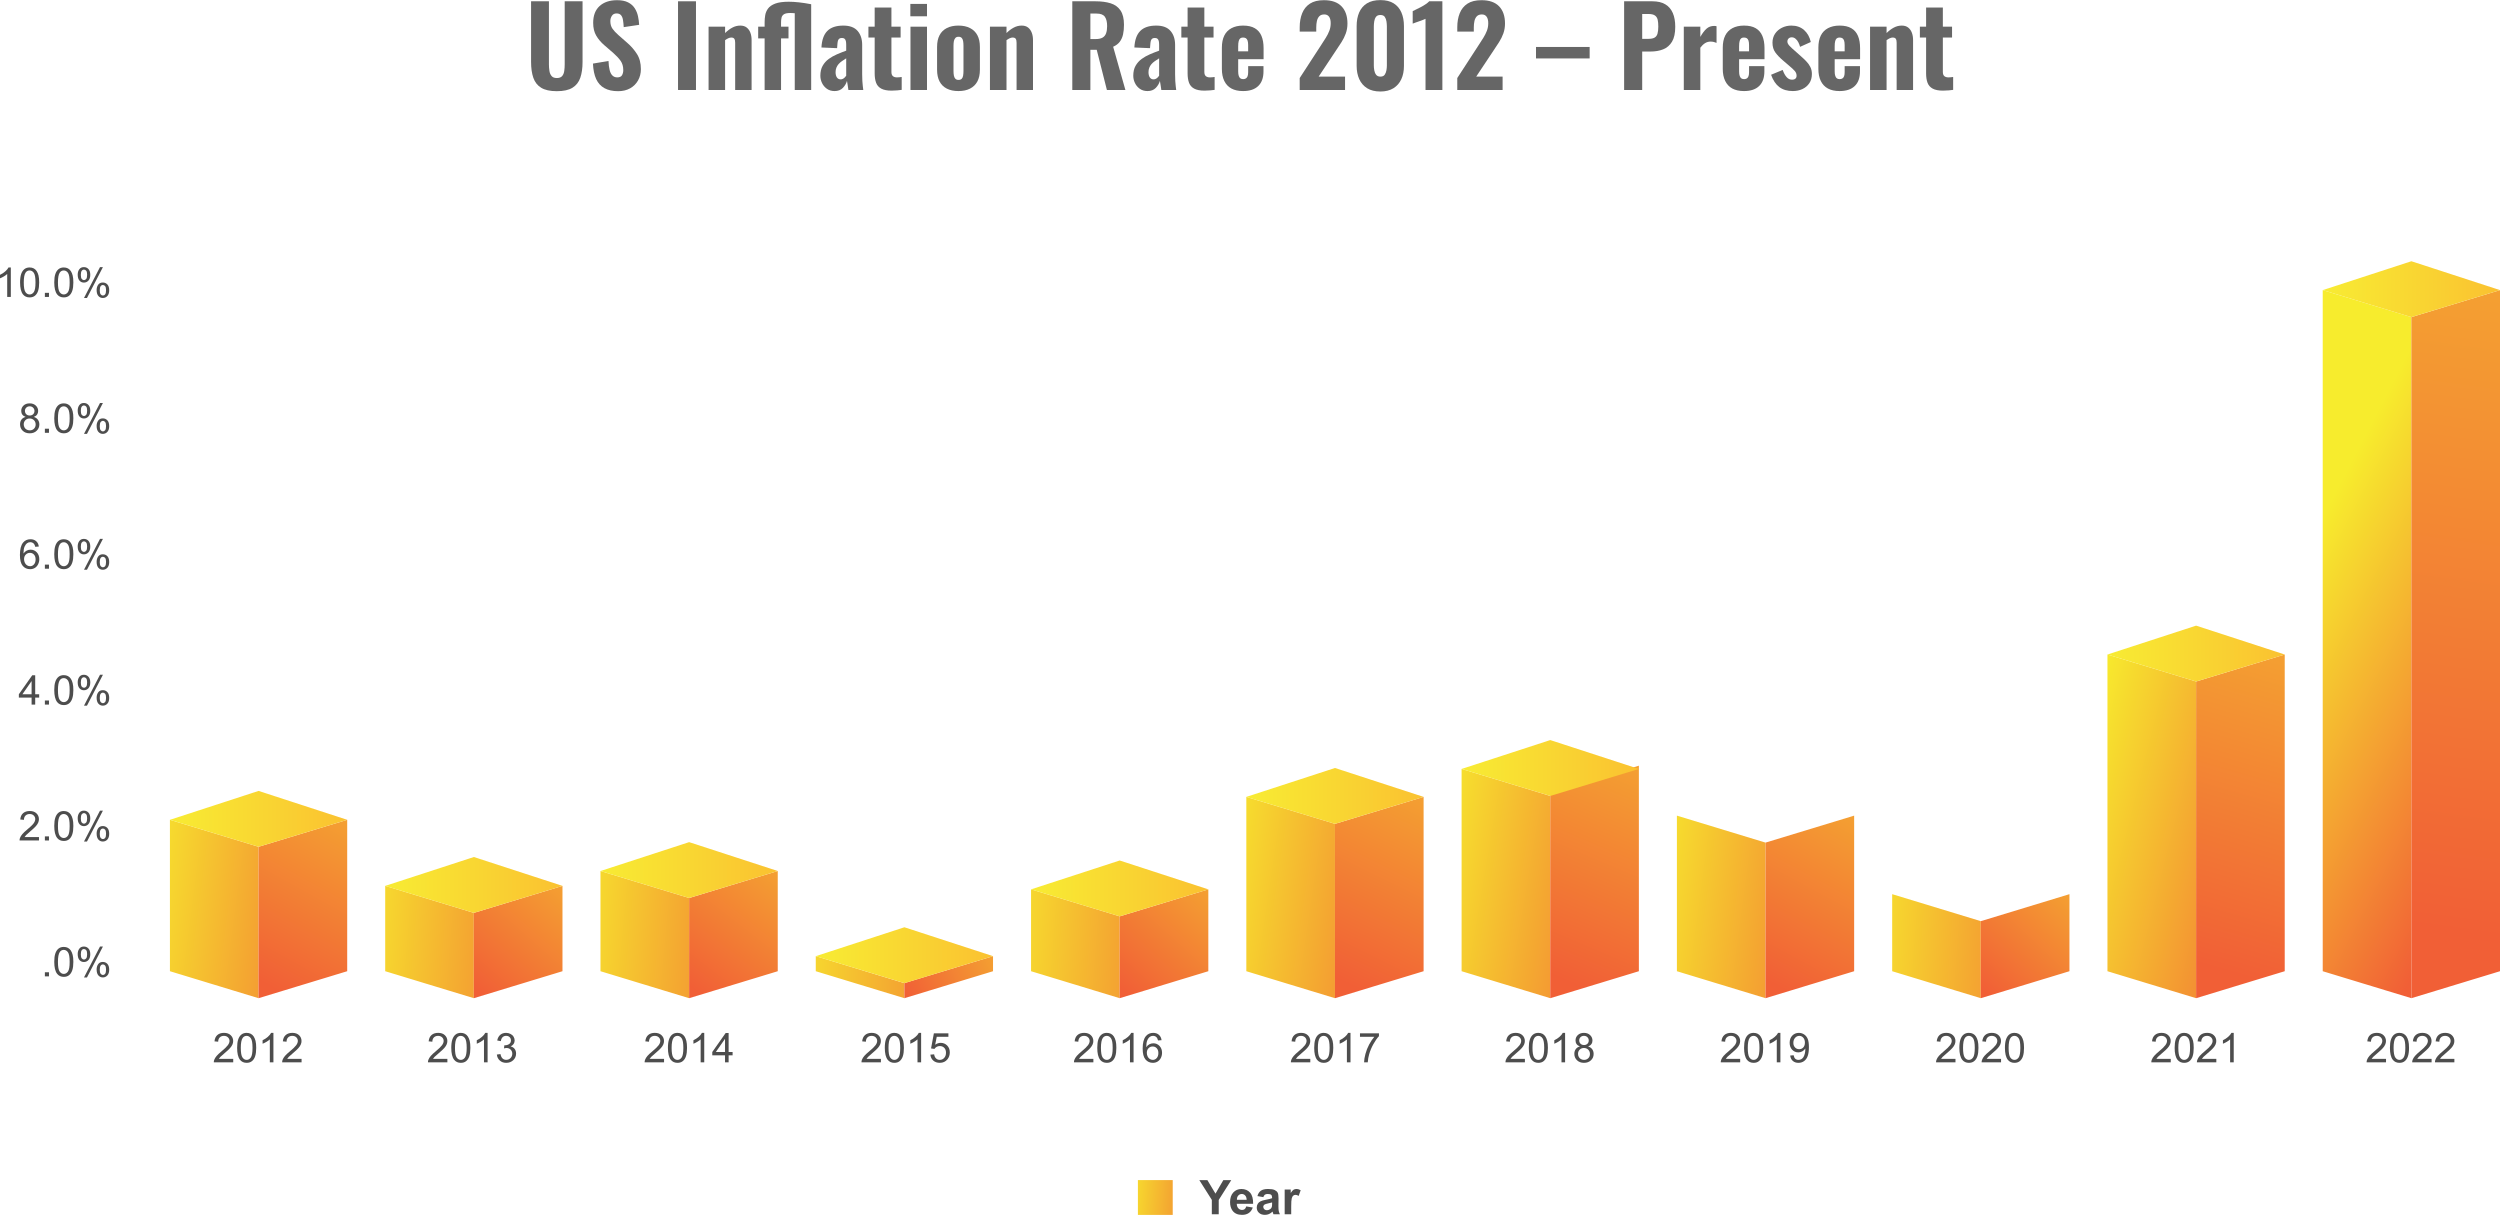 <?xml version="1.0" encoding="UTF-8"?>
<!DOCTYPE svg PUBLIC "-//W3C//DTD SVG 1.1//EN" "http://www.w3.org/Graphics/SVG/1.1/DTD/svg11.dtd">
<!-- Creator: CorelDRAW 2019 (64-Bit) -->
<svg xmlns="http://www.w3.org/2000/svg" xml:space="preserve" width="1000px" height="486px" version="1.1" style="shape-rendering:geometricPrecision; text-rendering:geometricPrecision; image-rendering:optimizeQuality; fill-rule:evenodd; clip-rule:evenodd"
viewBox="0 0 1000 485.93"
 xmlns:xlink="http://www.w3.org/1999/xlink">
 <defs>
  <style type="text/css">
   <![CDATA[
    .fil15 {fill:#4D4D4D;fill-rule:nonzero}
    .fil0 {fill:#666666;fill-rule:nonzero}
    .fil24 {fill:url(#id0)}
    .fil22 {fill:url(#id1)}
    .fil27 {fill:url(#id2)}
    .fil23 {fill:url(#id3)}
    .fil31 {fill:url(#id4)}
    .fil18 {fill:url(#id5)}
    .fil14 {fill:url(#id6)}
    .fil9 {fill:url(#id7)}
    .fil29 {fill:url(#id8)}
    .fil4 {fill:url(#id9)}
    .fil3 {fill:url(#id10)}
    .fil2 {fill:url(#id11)}
    .fil17 {fill:url(#id12)}
    .fil8 {fill:url(#id13)}
    .fil16 {fill:url(#id14)}
    .fil7 {fill:url(#id15)}
    .fil6 {fill:url(#id16)}
    .fil26 {fill:url(#id17)}
    .fil5 {fill:url(#id18)}
    .fil28 {fill:url(#id19)}
    .fil19 {fill:url(#id20)}
    .fil20 {fill:url(#id21)}
    .fil33 {fill:url(#id22)}
    .fil30 {fill:url(#id23)}
    .fil10 {fill:url(#id24)}
    .fil21 {fill:url(#id25)}
    .fil1 {fill:url(#id26)}
    .fil12 {fill:url(#id27)}
    .fil32 {fill:url(#id28)}
    .fil25 {fill:url(#id29)}
    .fil11 {fill:url(#id30)}
    .fil13 {fill:url(#id31)}
   ]]>
  </style>
  <linearGradient id="id0" gradientUnits="userSpaceOnUse" x1="67.97" y1="327.51" x2="169.33" y2="327.51">
   <stop offset="0" style="stop-opacity:1; stop-color:#F8EC33"/>
   <stop offset="1" style="stop-opacity:1; stop-color:#FBAF30"/>
  </linearGradient>
  <linearGradient id="id1" gradientUnits="userSpaceOnUse" x1="911.9" y1="239.45" x2="1015.59" y2="293.42">
   <stop offset="0" style="stop-opacity:1; stop-color:#F7EC2D"/>
   <stop offset="1" style="stop-opacity:1; stop-color:#F15F36"/>
  </linearGradient>
  <linearGradient id="id2" gradientUnits="objectBoundingBox" xlink:href="#id0" x1="0%" y1="50%" x2="142.943%" y2="50%">
  </linearGradient>
  <linearGradient id="id3" gradientUnits="userSpaceOnUse" xlink:href="#id1" x1="1041.73" y1="-182.83" x2="964.55" y2="370.26">
  </linearGradient>
  <linearGradient id="id4" gradientUnits="userSpaceOnUse" xlink:href="#id0" x1="842.98" y1="261.4" x2="944.34" y2="261.4">
  </linearGradient>
  <linearGradient id="id5" gradientUnits="userSpaceOnUse" xlink:href="#id1" x1="739.68" y1="375.77" x2="843.37" y2="383.7">
  </linearGradient>
  <linearGradient id="id6" gradientUnits="userSpaceOnUse" xlink:href="#id1" x1="697.28" y1="208.11" x2="620.1" y2="389.73">
  </linearGradient>
  <linearGradient id="id7" gradientUnits="userSpaceOnUse" xlink:href="#id1" x1="395.23" y1="374.68" x2="498.92" y2="382.98">
  </linearGradient>
  <linearGradient id="id8" gradientUnits="userSpaceOnUse" xlink:href="#id0" x1="498.53" y1="318.34" x2="599.89" y2="318.34">
  </linearGradient>
  <linearGradient id="id9" gradientUnits="userSpaceOnUse" xlink:href="#id1" x1="266.72" y1="306.92" x2="189.54" y2="394.65">
  </linearGradient>
  <linearGradient id="id10" gradientUnits="userSpaceOnUse" xlink:href="#id1" x1="136.89" y1="373.9" x2="240.58" y2="382.46">
  </linearGradient>
  <linearGradient id="id11" gradientUnits="userSpaceOnUse" xlink:href="#id1" x1="180.61" y1="252.6" x2="103.42" y2="391.94">
  </linearGradient>
  <linearGradient id="id12" gradientUnits="userSpaceOnUse" xlink:href="#id1" x1="783.4" y1="249.17" x2="706.21" y2="391.77">
  </linearGradient>
  <linearGradient id="id13" gradientUnits="userSpaceOnUse" xlink:href="#id1" x1="438.95" y1="364.68" x2="361.76" y2="397.52">
  </linearGradient>
  <linearGradient id="id14" gradientUnits="userSpaceOnUse" xlink:href="#id1" x1="653.57" y1="358.04" x2="757.26" y2="371.96">
  </linearGradient>
  <linearGradient id="id15" gradientUnits="userSpaceOnUse" xlink:href="#id1" x1="309.12" y1="389.76" x2="412.81" y2="392.96">
  </linearGradient>
  <linearGradient id="id16" gradientUnits="userSpaceOnUse" xlink:href="#id1" x1="352.83" y1="294.7" x2="275.65" y2="394.04">
  </linearGradient>
  <linearGradient id="id17" gradientUnits="userSpaceOnUse" xlink:href="#id0" x1="240.2" y1="347.99" x2="341.55" y2="347.99">
  </linearGradient>
  <linearGradient id="id18" gradientUnits="userSpaceOnUse" xlink:href="#id1" x1="223.01" y1="370.55" x2="326.69" y2="380.24">
  </linearGradient>
  <linearGradient id="id19" gradientUnits="objectBoundingBox" xlink:href="#id0" x1="0%" y1="50%" x2="142.943%" y2="50%">
  </linearGradient>
  <linearGradient id="id20" gradientUnits="userSpaceOnUse" xlink:href="#id1" x1="869.51" y1="313.73" x2="792.32" y2="394.99">
  </linearGradient>
  <linearGradient id="id21" gradientUnits="userSpaceOnUse" xlink:href="#id1" x1="825.79" y1="321.69" x2="929.48" y2="347.88">
  </linearGradient>
  <linearGradient id="id22" gradientUnits="userSpaceOnUse" xlink:href="#id1" x1="448.41" y1="478.07" x2="489.16" y2="480.72">
  </linearGradient>
  <linearGradient id="id23" gradientUnits="userSpaceOnUse" xlink:href="#id0" x1="584.64" y1="307.16" x2="686" y2="307.16">
  </linearGradient>
  <linearGradient id="id24" gradientUnits="userSpaceOnUse" xlink:href="#id1" x1="525.06" y1="309.78" x2="447.87" y2="394.79">
  </linearGradient>
  <linearGradient id="id25" gradientUnits="userSpaceOnUse" xlink:href="#id1" x1="955.62" y1="116.73" x2="878.44" y2="385.18">
  </linearGradient>
  <linearGradient id="id26" gradientUnits="userSpaceOnUse" xlink:href="#id1" x1="50.78" y1="358.99" x2="154.47" y2="372.58">
  </linearGradient>
  <linearGradient id="id27" gradientUnits="userSpaceOnUse" xlink:href="#id1" x1="611.17" y1="233.75" x2="533.99" y2="391">
  </linearGradient>
  <linearGradient id="id28" gradientUnits="userSpaceOnUse" xlink:href="#id0" x1="929.09" y1="115.63" x2="1030.45" y2="115.63">
  </linearGradient>
  <linearGradient id="id29" gradientUnits="userSpaceOnUse" xlink:href="#id0" x1="154.08" y1="353.94" x2="255.44" y2="353.94">
  </linearGradient>
  <linearGradient id="id30" gradientUnits="userSpaceOnUse" xlink:href="#id1" x1="481.34" y1="353.81" x2="585.03" y2="369.16">
  </linearGradient>
  <linearGradient id="id31" gradientUnits="userSpaceOnUse" xlink:href="#id1" x1="567.45" y1="347.51" x2="671.14" y2="364.98">
  </linearGradient>
 </defs>
 <g id="Layer_x0020_1">
  <path class="fil0" d="M222.73 36.44c-2.69,0 -4.78,-0.46 -6.27,-1.38 -1.49,-0.92 -2.53,-2.25 -3.13,-3.99 -0.6,-1.73 -0.9,-3.84 -0.9,-6.32l0 -24.27 7.14 0 0 25.27c0,0.88 0.07,1.74 0.2,2.59 0.13,0.84 0.42,1.53 0.88,2.06 0.45,0.52 1.14,0.78 2.08,0.78 0.96,0 1.67,-0.26 2.12,-0.78 0.45,-0.53 0.74,-1.22 0.85,-2.06 0.12,-0.85 0.18,-1.71 0.18,-2.59l0 -25.27 7.14 0 0 24.27c0,2.48 -0.3,4.59 -0.9,6.32 -0.6,1.74 -1.64,3.07 -3.13,3.99 -1.49,0.92 -3.58,1.38 -6.26,1.38z"/>
  <path id="1" class="fil0" d="M247.25 36.44c-2.19,0 -4.01,-0.4 -5.47,-1.21 -1.46,-0.8 -2.56,-2.01 -3.31,-3.63 -0.74,-1.62 -1.17,-3.69 -1.29,-6.2l6.22 -1.05c0.06,1.46 0.21,2.68 0.46,3.66 0.25,0.98 0.63,1.71 1.14,2.19 0.51,0.48 1.14,0.72 1.9,0.72 0.94,0 1.57,-0.29 1.91,-0.87 0.33,-0.59 0.5,-1.26 0.5,-2.02 0,-1.49 -0.36,-2.74 -1.07,-3.74 -0.72,-1.01 -1.66,-2.03 -2.83,-3.05l-3.68 -3.19c-1.31,-1.12 -2.38,-2.37 -3.21,-3.77 -0.84,-1.4 -1.25,-3.13 -1.25,-5.17 0,-2.92 0.85,-5.16 2.56,-6.72 1.71,-1.56 4.05,-2.35 7.03,-2.35 1.78,0 3.24,0.3 4.38,0.88 1.14,0.58 2.02,1.36 2.65,2.34 0.63,0.98 1.06,2.05 1.31,3.2 0.25,1.15 0.4,2.3 0.46,3.44l-6.17 0.92c-0.06,-1.08 -0.16,-2.03 -0.29,-2.85 -0.13,-0.82 -0.39,-1.46 -0.79,-1.93 -0.39,-0.46 -0.98,-0.7 -1.77,-0.7 -0.85,0 -1.48,0.32 -1.88,0.94 -0.41,0.63 -0.62,1.33 -0.62,2.09 0,1.25 0.29,2.28 0.86,3.08 0.57,0.81 1.35,1.65 2.34,2.52l3.59 3.15c1.49,1.29 2.77,2.76 3.83,4.41 1.07,1.65 1.6,3.68 1.6,6.11 0,1.66 -0.38,3.16 -1.14,4.51 -0.76,1.34 -1.81,2.39 -3.17,3.15 -1.36,0.76 -2.96,1.14 -4.8,1.14z"/>
  <polygon id="2" class="fil0" points="271.21,35.96 271.21,0.48 278.39,0.48 278.39,35.96 "/>
  <path id="3" class="fil0" d="M283.43 35.96l0 -25.32 6.61 0 0 2.54c0.91,-0.9 1.86,-1.62 2.87,-2.16 1.01,-0.55 2.08,-0.82 3.22,-0.82 1.05,0 1.91,0.27 2.56,0.79 0.66,0.53 1.15,1.22 1.47,2.08 0.32,0.86 0.48,1.84 0.48,2.92l0 19.97 -6.57 0 0 -18.88c0,-0.7 -0.11,-1.23 -0.33,-1.58 -0.22,-0.35 -0.63,-0.52 -1.25,-0.52 -0.35,0 -0.73,0.09 -1.16,0.28 -0.42,0.19 -0.85,0.45 -1.29,0.77l0 19.93 -6.61 0z"/>
  <path id="4" class="fil0" d="M305.85 35.96l0 -20.63 -2.58 0 0 -4.69 2.58 0 0 -1.75c0,-0.96 0.08,-1.92 0.24,-2.87 0.16,-0.95 0.54,-1.83 1.14,-2.65 0.6,-0.82 1.56,-1.47 2.87,-1.97 1.31,-0.49 3.11,-0.74 5.39,-0.74 1.2,0 2.54,0.08 4.03,0.24 1.49,0.16 3.14,0.41 4.95,0.76l0 34.3 -6.57 0 0 -30.7c-0.35,-0.03 -0.67,-0.06 -0.97,-0.07 -0.29,-0.01 -0.57,-0.02 -0.83,-0.02 -1.17,0 -2.01,0.17 -2.52,0.5 -0.51,0.34 -0.83,0.78 -0.96,1.34 -0.13,0.55 -0.2,1.18 -0.2,1.88 0,0.29 0,0.58 0,0.88 0,0.29 0,0.58 0,0.87l2.98 0 0 4.69 -2.98 0 0 20.63 -6.57 0z"/>
  <path id="5" class="fil0" d="M333.84 36.39c-1.2,0 -2.23,-0.3 -3.09,-0.91 -0.86,-0.62 -1.51,-1.39 -1.95,-2.33 -0.44,-0.93 -0.66,-1.89 -0.66,-2.89 0,-1.57 0.31,-2.9 0.92,-3.98 0.62,-1.08 1.42,-1.99 2.41,-2.72 1,-0.73 2.11,-1.35 3.33,-1.88 1.23,-0.53 2.45,-1.01 3.68,-1.45l0 -2.36c0,-0.56 -0.04,-1.04 -0.13,-1.45 -0.09,-0.4 -0.26,-0.72 -0.5,-0.94 -0.25,-0.22 -0.61,-0.33 -1.08,-0.33 -0.46,0 -0.82,0.1 -1.07,0.29 -0.25,0.19 -0.42,0.47 -0.53,0.83 -0.1,0.37 -0.16,0.77 -0.19,1.2l-0.14 1.76 -6.26 -0.27c0.15,-2.97 0.93,-5.18 2.35,-6.61 1.41,-1.43 3.55,-2.15 6.41,-2.15 2.57,0 4.47,0.71 5.7,2.13 1.22,1.41 1.83,3.28 1.83,5.58l0 11.78c0,1 0.03,1.88 0.07,2.65 0.04,0.78 0.1,1.46 0.18,2.06 0.07,0.6 0.13,1.12 0.19,1.56l-5.95 0c-0.09,-0.65 -0.19,-1.35 -0.31,-2.1 -0.12,-0.76 -0.21,-1.28 -0.26,-1.54 -0.3,1.05 -0.85,2 -1.67,2.83 -0.81,0.83 -1.91,1.24 -3.28,1.24zm2.41 -4.68c0.32,0 0.62,-0.07 0.92,-0.22 0.29,-0.15 0.54,-0.34 0.76,-0.57 0.22,-0.23 0.4,-0.45 0.55,-0.66l0 -6.96c-0.61,0.38 -1.18,0.75 -1.71,1.12 -0.52,0.36 -0.98,0.76 -1.36,1.2 -0.37,0.44 -0.67,0.92 -0.87,1.45 -0.21,0.52 -0.31,1.12 -0.31,1.79 0,0.88 0.18,1.57 0.53,2.08 0.35,0.51 0.84,0.77 1.49,0.77z"/>
  <path id="6" class="fil0" d="M356.61 36.22c-1.75,0 -3.12,-0.27 -4.12,-0.81 -0.99,-0.54 -1.67,-1.32 -2.05,-2.34 -0.38,-1.03 -0.57,-2.27 -0.57,-3.73l0 -14.36 -2.5 0 0 -4.34 2.5 0 0 -7.66 6.7 0 0 7.66 3.68 0 0 4.34 -3.68 0 0 13.75c0,0.79 0.19,1.35 0.59,1.69 0.39,0.33 0.94,0.5 1.64,0.5 0.35,0 0.69,-0.02 1.01,-0.06 0.32,-0.05 0.61,-0.09 0.87,-0.11l0 5.16c-0.4,0.06 -0.99,0.13 -1.75,0.2 -0.76,0.07 -1.53,0.11 -2.32,0.11z"/>
  <path id="7" class="fil0" d="M364.19 35.96l0 -25.32 6.61 0 0 25.32 -6.61 0zm-0.05 -29.48l0 -4.95 6.66 0 0 4.95 -6.66 0z"/>
  <path id="8" class="fil0" d="M383.37 36.39c-1.81,0 -3.36,-0.32 -4.64,-0.98 -1.29,-0.66 -2.26,-1.61 -2.91,-2.87 -0.66,-1.25 -0.99,-2.82 -0.99,-4.69l0 -9.1c0,-1.87 0.33,-3.44 0.99,-4.69 0.65,-1.26 1.62,-2.21 2.91,-2.87 1.28,-0.66 2.83,-0.99 4.64,-0.99 1.81,0 3.36,0.33 4.64,0.99 1.29,0.66 2.27,1.61 2.94,2.87 0.67,1.25 1.01,2.82 1.01,4.69l0 9.1c0,1.87 -0.34,3.44 -1.01,4.69 -0.67,1.26 -1.65,2.21 -2.94,2.87 -1.28,0.66 -2.83,0.98 -4.64,0.98zm0.04 -4.46c0.56,0 0.98,-0.16 1.28,-0.46 0.29,-0.31 0.48,-0.73 0.56,-1.27 0.09,-0.54 0.14,-1.16 0.14,-1.86l0 -10.03c0,-0.73 -0.05,-1.36 -0.14,-1.89 -0.08,-0.52 -0.27,-0.94 -0.56,-1.27 -0.3,-0.32 -0.72,-0.48 -1.28,-0.48 -0.55,0 -0.97,0.16 -1.26,0.48 -0.3,0.33 -0.49,0.75 -0.6,1.27 -0.1,0.53 -0.15,1.16 -0.15,1.89l0 10.03c0,0.7 0.05,1.32 0.15,1.86 0.11,0.54 0.3,0.96 0.6,1.27 0.29,0.3 0.71,0.46 1.26,0.46z"/>
  <path id="9" class="fil0" d="M395.98 35.96l0 -25.32 6.62 0 0 2.54c0.9,-0.9 1.86,-1.62 2.87,-2.16 1,-0.55 2.08,-0.82 3.22,-0.82 1.05,0 1.9,0.27 2.56,0.79 0.65,0.53 1.14,1.22 1.46,2.08 0.33,0.86 0.49,1.84 0.49,2.92l0 19.97 -6.57 0 0 -18.88c0,-0.7 -0.11,-1.23 -0.33,-1.58 -0.22,-0.35 -0.64,-0.52 -1.25,-0.52 -0.35,0 -0.74,0.09 -1.16,0.28 -0.42,0.19 -0.85,0.45 -1.29,0.77l0 19.93 -6.62 0z"/>
  <path id="10" class="fil0" d="M428.92 35.96l0 -35.48 9.2 0c2.39,0 4.44,0.27 6.15,0.81 1.71,0.54 3.02,1.5 3.94,2.87 0.92,1.37 1.38,3.27 1.38,5.69 0,1.46 -0.12,2.76 -0.37,3.88 -0.25,1.13 -0.69,2.1 -1.31,2.93 -0.63,0.84 -1.52,1.5 -2.65,2l4.9 17.3 -7.4 0 -4.07 -16.08 -2.54 0 0 16.08 -7.23 0zm7.23 -20.37l2.1 0c1.17,0 2.09,-0.19 2.76,-0.57 0.67,-0.38 1.14,-0.95 1.42,-1.73 0.28,-0.77 0.42,-1.73 0.42,-2.87 0,-1.63 -0.3,-2.88 -0.9,-3.74 -0.6,-0.86 -1.72,-1.29 -3.35,-1.29l-2.45 0 0 10.2z"/>
  <path id="11" class="fil0" d="M459.01 36.39c-1.2,0 -2.23,-0.3 -3.09,-0.91 -0.86,-0.62 -1.51,-1.39 -1.95,-2.33 -0.44,-0.93 -0.66,-1.89 -0.66,-2.89 0,-1.57 0.31,-2.9 0.92,-3.98 0.62,-1.08 1.42,-1.99 2.41,-2.72 0.99,-0.73 2.11,-1.35 3.33,-1.88 1.23,-0.53 2.45,-1.01 3.68,-1.45l0 -2.36c0,-0.56 -0.04,-1.04 -0.13,-1.45 -0.09,-0.4 -0.26,-0.72 -0.5,-0.94 -0.25,-0.22 -0.61,-0.33 -1.08,-0.33 -0.47,0 -0.82,0.1 -1.07,0.29 -0.25,0.19 -0.42,0.47 -0.53,0.83 -0.1,0.37 -0.16,0.77 -0.19,1.2l-0.14 1.76 -6.26 -0.27c0.15,-2.97 0.93,-5.18 2.35,-6.61 1.41,-1.43 3.55,-2.15 6.41,-2.15 2.57,0 4.47,0.71 5.69,2.13 1.23,1.41 1.84,3.28 1.84,5.58l0 11.78c0,1 0.03,1.88 0.07,2.65 0.04,0.78 0.1,1.46 0.18,2.06 0.07,0.6 0.13,1.12 0.19,1.56l-5.95 0c-0.09,-0.65 -0.19,-1.35 -0.31,-2.1 -0.12,-0.76 -0.21,-1.28 -0.26,-1.54 -0.3,1.05 -0.85,2 -1.67,2.83 -0.82,0.83 -1.91,1.24 -3.28,1.24zm2.41 -4.68c0.32,0 0.62,-0.07 0.92,-0.22 0.29,-0.15 0.54,-0.34 0.76,-0.57 0.22,-0.23 0.4,-0.45 0.55,-0.66l0 -6.96c-0.61,0.38 -1.18,0.75 -1.71,1.12 -0.52,0.36 -0.98,0.76 -1.36,1.2 -0.38,0.44 -0.67,0.92 -0.87,1.45 -0.21,0.52 -0.31,1.12 -0.31,1.79 0,0.88 0.18,1.57 0.53,2.08 0.35,0.51 0.84,0.77 1.49,0.77z"/>
  <path id="12" class="fil0" d="M481.78 36.22c-1.75,0 -3.12,-0.27 -4.12,-0.81 -0.99,-0.54 -1.67,-1.32 -2.05,-2.34 -0.38,-1.03 -0.57,-2.27 -0.57,-3.73l0 -14.36 -2.5 0 0 -4.34 2.5 0 0 -7.66 6.7 0 0 7.66 3.68 0 0 4.34 -3.68 0 0 13.75c0,0.79 0.19,1.35 0.59,1.69 0.39,0.33 0.94,0.5 1.64,0.5 0.35,0 0.69,-0.02 1.01,-0.06 0.32,-0.05 0.61,-0.09 0.87,-0.11l0 5.16c-0.4,0.06 -0.99,0.13 -1.75,0.2 -0.76,0.07 -1.53,0.11 -2.32,0.11z"/>
  <path id="13" class="fil0" d="M497.24 36.39c-1.87,0 -3.43,-0.34 -4.68,-1.02 -1.26,-0.69 -2.21,-1.7 -2.85,-3.03 -0.64,-1.32 -0.96,-2.92 -0.96,-4.79l0 -8.5c0,-1.93 0.32,-3.54 0.96,-4.84 0.64,-1.3 1.6,-2.29 2.89,-2.98 1.28,-0.68 2.83,-1.03 4.64,-1.03 1.93,0 3.49,0.35 4.69,1.06 1.2,0.7 2.08,1.72 2.65,3.06 0.57,1.35 0.85,2.98 0.85,4.91l0 4.42 -10.16 0 0 4.91c0,0.73 0.08,1.32 0.24,1.79 0.16,0.47 0.39,0.8 0.68,0.99 0.29,0.19 0.66,0.28 1.1,0.28 0.4,0 0.76,-0.09 1.07,-0.28 0.3,-0.19 0.53,-0.49 0.68,-0.9 0.14,-0.41 0.22,-0.95 0.22,-1.62l0 -2.41 6.13 0 0 2.1c0,2.57 -0.7,4.53 -2.11,5.87 -1.4,1.34 -3.41,2.01 -6.04,2.01zm-1.97 -15.89l3.99 0 0 -2.5c0,-0.73 -0.08,-1.32 -0.22,-1.77 -0.15,-0.46 -0.38,-0.78 -0.68,-0.97 -0.31,-0.19 -0.7,-0.28 -1.16,-0.28 -0.44,0 -0.8,0.1 -1.08,0.31 -0.27,0.2 -0.48,0.56 -0.63,1.07 -0.15,0.51 -0.22,1.23 -0.22,2.17l0 1.97z"/>
  <path id="14" class="fil0" d="M519.88 35.96l0 -4.78 8.63 -13.27c0.64,-0.99 1.25,-1.94 1.82,-2.84 0.57,-0.91 1.04,-1.84 1.4,-2.78 0.37,-0.95 0.55,-1.97 0.55,-3.05 0,-1.14 -0.22,-2.01 -0.66,-2.6 -0.44,-0.6 -1.06,-0.9 -1.88,-0.9 -0.88,0 -1.55,0.24 -2.02,0.72 -0.46,0.48 -0.78,1.12 -0.96,1.91 -0.17,0.78 -0.26,1.64 -0.26,2.58l0 1.66 -6.62 0 0 -1.75c0,-2.1 0.33,-3.97 0.99,-5.6 0.66,-1.64 1.69,-2.92 3.11,-3.84 1.41,-0.92 3.28,-1.38 5.58,-1.38 3.13,0 5.48,0.82 7.05,2.46 1.58,1.63 2.37,3.92 2.37,6.87 0,1.43 -0.22,2.75 -0.66,3.97 -0.44,1.21 -1.01,2.38 -1.73,3.5 -0.71,1.12 -1.48,2.29 -2.3,3.48l-6.83 10.29 10.56 0 0 5.35 -18.14 0z"/>
  <path id="15" class="fil0" d="M552.16 36.57c-2.13,0 -3.9,-0.44 -5.3,-1.31 -1.4,-0.88 -2.45,-2.08 -3.15,-3.62 -0.7,-1.53 -1.05,-3.3 -1.05,-5.32l0 -15.9c0,-2.07 0.33,-3.89 1,-5.45 0.68,-1.56 1.71,-2.78 3.11,-3.66 1.41,-0.87 3.2,-1.31 5.39,-1.31 2.16,0 3.94,0.44 5.32,1.31 1.39,0.88 2.42,2.1 3.09,3.66 0.67,1.56 1.01,3.38 1.01,5.45l0 15.9c0,2.02 -0.35,3.79 -1.05,5.32 -0.7,1.54 -1.76,2.74 -3.16,3.62 -1.4,0.87 -3.14,1.31 -5.21,1.31zm0 -5.96c0.79,0 1.36,-0.24 1.71,-0.74 0.35,-0.5 0.58,-1.09 0.7,-1.77 0.12,-0.69 0.18,-1.33 0.18,-1.91l0 -15.64c0,-0.64 -0.06,-1.31 -0.16,-2.01 -0.1,-0.7 -0.33,-1.31 -0.68,-1.82 -0.35,-0.51 -0.93,-0.76 -1.75,-0.76 -0.82,0 -1.41,0.25 -1.77,0.76 -0.37,0.51 -0.6,1.12 -0.7,1.82 -0.1,0.7 -0.16,1.37 -0.16,2.01l0 15.64c0,0.58 0.06,1.22 0.18,1.91 0.12,0.68 0.36,1.27 0.74,1.77 0.38,0.5 0.95,0.74 1.71,0.74z"/>
  <path id="16" class="fil0" d="M570.21 35.96l0 -28.47c-0.27,0.15 -0.63,0.3 -1.08,0.46 -0.45,0.16 -0.94,0.34 -1.46,0.53 -0.53,0.18 -1.03,0.36 -1.49,0.52 -0.47,0.16 -0.84,0.3 -1.1,0.42l0 -5c0.35,-0.17 0.83,-0.4 1.42,-0.7 0.6,-0.29 1.24,-0.61 1.91,-0.96 0.67,-0.35 1.31,-0.73 1.9,-1.14 0.6,-0.41 1.06,-0.79 1.38,-1.14l5.26 0 0 35.48 -6.74 0z"/>
  <path id="17" class="fil0" d="M582.91 35.96l0 -4.78 8.62 -13.27c0.65,-0.99 1.25,-1.94 1.82,-2.84 0.57,-0.91 1.04,-1.84 1.4,-2.78 0.37,-0.95 0.55,-1.97 0.55,-3.05 0,-1.14 -0.22,-2.01 -0.66,-2.6 -0.43,-0.6 -1.06,-0.9 -1.88,-0.9 -0.88,0 -1.55,0.24 -2.01,0.72 -0.47,0.48 -0.79,1.12 -0.97,1.91 -0.17,0.78 -0.26,1.64 -0.26,2.58l0 1.66 -6.61 0 0 -1.75c0,-2.1 0.32,-3.97 0.98,-5.6 0.66,-1.64 1.69,-2.92 3.11,-3.84 1.42,-0.92 3.28,-1.38 5.59,-1.38 3.12,0 5.47,0.82 7.05,2.46 1.57,1.63 2.36,3.92 2.36,6.87 0,1.43 -0.22,2.75 -0.66,3.97 -0.43,1.21 -1.01,2.38 -1.73,3.5 -0.71,1.12 -1.48,2.29 -2.29,3.48l-6.84 10.29 10.56 0 0 5.35 -18.13 0z"/>
  <polygon id="18" class="fil0" points="614.4,23.34 614.4,18.75 635.86,18.75 635.86,23.34 "/>
  <path id="19" class="fil0" d="M649.65 35.96l0 -35.48 11.26 0c2.13,0 3.87,0.4 5.21,1.21 1.34,0.8 2.34,1.96 3,3.48 0.66,1.52 0.98,3.36 0.98,5.52 0,2.54 -0.43,4.52 -1.29,5.95 -0.86,1.43 -2.03,2.45 -3.52,3.05 -1.49,0.6 -3.2,0.89 -5.13,0.89l-3.28 0 0 15.38 -7.23 0zm7.23 -20.46l2.54 0c1.05,0 1.86,-0.16 2.43,-0.5 0.57,-0.33 0.96,-0.87 1.16,-1.6 0.2,-0.73 0.31,-1.66 0.31,-2.8 0,-1.08 -0.08,-1.99 -0.24,-2.72 -0.17,-0.73 -0.52,-1.3 -1.08,-1.7 -0.55,-0.41 -1.43,-0.62 -2.63,-0.62l-2.49 0 0 9.94z"/>
  <path id="20" class="fil0" d="M673.52 35.96l0 -25.32 6.61 0 0 4.08c0.85,-1.49 1.69,-2.6 2.52,-3.31 0.83,-0.72 1.82,-1.07 2.96,-1.07 0.2,0 0.39,0 0.55,0.02 0.16,0.01 0.31,0.05 0.46,0.11l0 6.65c-0.32,-0.14 -0.69,-0.27 -1.1,-0.37 -0.41,-0.1 -0.83,-0.15 -1.27,-0.15 -0.82,0 -1.56,0.21 -2.23,0.63 -0.67,0.43 -1.3,1.03 -1.89,1.82l0 16.91 -6.61 0z"/>
  <path id="21" class="fil0" d="M697.61 36.39c-1.87,0 -3.43,-0.34 -4.69,-1.02 -1.25,-0.69 -2.2,-1.7 -2.84,-3.03 -0.65,-1.32 -0.97,-2.92 -0.97,-4.79l0 -8.5c0,-1.93 0.32,-3.54 0.97,-4.84 0.64,-1.3 1.6,-2.29 2.89,-2.98 1.28,-0.68 2.83,-1.03 4.64,-1.03 1.93,0 3.49,0.35 4.69,1.06 1.19,0.7 2.07,1.72 2.64,3.06 0.57,1.35 0.86,2.98 0.86,4.91l0 4.42 -10.16 0 0 4.91c0,0.73 0.08,1.32 0.24,1.79 0.16,0.47 0.39,0.8 0.68,0.99 0.29,0.19 0.65,0.28 1.09,0.28 0.41,0 0.77,-0.09 1.08,-0.28 0.3,-0.19 0.53,-0.49 0.67,-0.9 0.15,-0.41 0.22,-0.95 0.22,-1.62l0 -2.41 6.13 0 0 2.1c0,2.57 -0.7,4.53 -2.1,5.87 -1.4,1.34 -3.41,2.01 -6.04,2.01zm-1.97 -15.89l3.98 0 0 -2.5c0,-0.73 -0.07,-1.32 -0.22,-1.77 -0.14,-0.46 -0.37,-0.78 -0.67,-0.97 -0.31,-0.19 -0.7,-0.28 -1.17,-0.28 -0.43,0 -0.79,0.1 -1.07,0.31 -0.28,0.2 -0.49,0.56 -0.63,1.07 -0.15,0.51 -0.22,1.23 -0.22,2.17l0 1.97z"/>
  <path id="22" class="fil0" d="M717.14 36.39c-2.19,0 -3.99,-0.53 -5.41,-1.59 -1.41,-1.07 -2.52,-2.71 -3.3,-4.93l4.64 -1.93c0.44,1.23 0.96,2.19 1.58,2.87 0.61,0.69 1.32,1.03 2.14,1.03 0.61,0 1.07,-0.14 1.38,-0.42 0.31,-0.27 0.46,-0.66 0.46,-1.16 0,-0.7 -0.23,-1.33 -0.7,-1.88 -0.47,-0.55 -1.3,-1.33 -2.5,-2.32l-2.36 -2.02c-1.23,-1.05 -2.21,-2.09 -2.96,-3.13 -0.74,-1.03 -1.12,-2.32 -1.12,-3.87 0,-1.37 0.35,-2.57 1.03,-3.59 0.69,-1.03 1.61,-1.82 2.76,-2.39 1.16,-0.57 2.41,-0.86 3.75,-0.86 2.07,0 3.77,0.6 5.1,1.78 1.33,1.18 2.23,2.78 2.69,4.79l-4.29 1.93c-0.17,-0.64 -0.41,-1.25 -0.7,-1.82 -0.29,-0.57 -0.66,-1.04 -1.12,-1.42 -0.45,-0.38 -0.95,-0.57 -1.51,-0.57 -0.52,0 -0.95,0.16 -1.27,0.48 -0.32,0.32 -0.48,0.73 -0.48,1.23 0,0.52 0.27,1.08 0.81,1.66 0.54,0.59 1.29,1.29 2.26,2.11l2.36 2.1c0.7,0.61 1.39,1.26 2.06,1.95 0.67,0.68 1.23,1.44 1.66,2.27 0.44,0.84 0.66,1.79 0.66,2.87 0,1.46 -0.35,2.7 -1.05,3.73 -0.7,1.02 -1.63,1.79 -2.78,2.32 -1.15,0.52 -2.42,0.78 -3.79,0.78z"/>
  <path id="23" class="fil0" d="M735.84 36.39c-1.87,0 -3.43,-0.34 -4.68,-1.02 -1.26,-0.69 -2.21,-1.7 -2.85,-3.03 -0.64,-1.32 -0.96,-2.92 -0.96,-4.79l0 -8.5c0,-1.93 0.32,-3.54 0.96,-4.84 0.64,-1.3 1.61,-2.29 2.89,-2.98 1.29,-0.68 2.83,-1.03 4.64,-1.03 1.93,0 3.49,0.35 4.69,1.06 1.2,0.7 2.08,1.72 2.65,3.06 0.57,1.35 0.85,2.98 0.85,4.91l0 4.42 -10.16 0 0 4.91c0,0.73 0.08,1.32 0.24,1.79 0.16,0.47 0.39,0.8 0.68,0.99 0.29,0.19 0.66,0.28 1.1,0.28 0.41,0 0.76,-0.09 1.07,-0.28 0.31,-0.19 0.53,-0.49 0.68,-0.9 0.14,-0.41 0.22,-0.95 0.22,-1.62l0 -2.41 6.13 0 0 2.1c0,2.57 -0.7,4.53 -2.1,5.87 -1.4,1.34 -3.42,2.01 -6.05,2.01zm-1.97 -15.89l3.99 0 0 -2.5c0,-0.73 -0.08,-1.32 -0.22,-1.77 -0.15,-0.46 -0.37,-0.78 -0.68,-0.97 -0.31,-0.19 -0.69,-0.28 -1.16,-0.28 -0.44,0 -0.8,0.1 -1.07,0.31 -0.28,0.2 -0.49,0.56 -0.64,1.07 -0.15,0.51 -0.22,1.23 -0.22,2.17l0 1.97z"/>
  <path id="24" class="fil0" d="M748.02 35.96l0 -25.32 6.61 0 0 2.54c0.91,-0.9 1.86,-1.62 2.87,-2.16 1.01,-0.55 2.08,-0.82 3.22,-0.82 1.05,0 1.9,0.27 2.56,0.79 0.66,0.53 1.15,1.22 1.47,2.08 0.32,0.86 0.48,1.84 0.48,2.92l0 19.97 -6.57 0 0 -18.88c0,-0.7 -0.11,-1.23 -0.33,-1.58 -0.22,-0.35 -0.63,-0.52 -1.25,-0.52 -0.35,0 -0.73,0.09 -1.16,0.28 -0.42,0.19 -0.85,0.45 -1.29,0.77l0 19.93 -6.61 0z"/>
  <path id="25" class="fil0" d="M777.19 36.22c-1.76,0 -3.13,-0.27 -4.12,-0.81 -0.99,-0.54 -1.68,-1.32 -2.06,-2.34 -0.38,-1.03 -0.57,-2.27 -0.57,-3.73l0 -14.36 -2.49 0 0 -4.34 2.49 0 0 -7.66 6.7 0 0 7.66 3.68 0 0 4.34 -3.68 0 0 13.75c0,0.79 0.2,1.35 0.59,1.69 0.4,0.33 0.95,0.5 1.65,0.5 0.35,0 0.68,-0.02 1,-0.06 0.32,-0.05 0.62,-0.09 0.88,-0.11l0 5.16c-0.41,0.06 -0.99,0.13 -1.75,0.2 -0.76,0.07 -1.54,0.11 -2.32,0.11z"/>
  <polygon class="fil1" points="103.42,399.24 93.09,396.1 88.45,394.68 85.72,393.85 83.83,393.28 82.39,392.84 81.22,392.48 80.24,392.18 79.38,391.92 78.62,391.69 77.93,391.48 77.3,391.29 76.71,391.11 76.15,390.94 75.63,390.78 75.13,390.63 74.65,390.48 74.2,390.35 73.76,390.21 73.32,390.08 72.9,389.95 72.49,389.82 72.08,389.7 71.67,389.58 71.27,389.46 70.88,389.34 70.49,389.22 70.1,389.1 69.71,388.98 69.33,388.86 68.94,388.75 68.56,388.63 67.97,388.45 67.97,327.89 103.42,338.68 "/>
  <polygon class="fil2" points="103.42,399.24 113.75,396.1 118.4,394.68 121.13,393.85 123.02,393.28 124.46,392.84 125.63,392.48 126.61,392.18 127.47,391.92 128.23,391.69 128.92,391.48 129.55,391.29 130.14,391.11 130.7,390.94 131.22,390.78 131.72,390.63 132.2,390.48 132.65,390.35 133.09,390.21 133.53,390.08 133.95,389.95 134.36,389.82 134.77,389.7 135.18,389.58 135.58,389.46 135.97,389.34 136.36,389.22 136.75,389.1 137.14,388.98 137.52,388.86 137.91,388.75 138.29,388.63 138.88,388.45 138.88,327.89 103.42,338.68 "/>
  <polygon class="fil3" points="189.54,399.24 179.21,396.1 174.56,394.68 171.83,393.85 169.94,393.28 168.5,392.84 167.33,392.48 166.35,392.18 165.49,391.92 164.73,391.69 164.04,391.48 163.41,391.29 162.82,391.11 162.27,390.94 161.74,390.78 161.24,390.63 160.77,390.48 160.31,390.35 159.87,390.21 159.44,390.08 159.01,389.95 158.6,389.82 158.19,389.7 157.79,389.58 157.39,389.46 156.99,389.34 156.6,389.22 156.21,389.1 155.82,388.98 155.44,388.86 155.05,388.75 154.67,388.63 154.08,388.45 154.08,354.32 189.54,365.12 "/>
  <polygon class="fil4" points="189.54,399.24 199.87,396.1 204.51,394.68 207.24,393.85 209.13,393.28 210.58,392.84 211.74,392.48 212.72,392.18 213.58,391.92 214.34,391.69 215.03,391.48 215.67,391.29 216.26,391.11 216.81,390.94 217.33,390.78 217.83,390.63 218.31,390.48 218.77,390.35 219.21,390.21 219.64,390.08 220.06,389.95 220.48,389.82 220.88,389.7 221.29,389.58 221.69,389.46 222.08,389.34 222.47,389.22 222.86,389.1 223.25,388.98 223.64,388.86 224.02,388.75 224.4,388.63 224.99,388.45 224.99,354.32 189.54,365.12 "/>
  <polygon class="fil5" points="275.65,399.24 265.32,396.1 260.67,394.68 257.95,393.85 256.05,393.28 254.61,392.84 253.44,392.48 252.46,392.18 251.6,391.92 250.85,391.69 250.15,391.48 249.52,391.29 248.93,391.11 248.38,390.94 247.85,390.78 247.35,390.63 246.88,390.48 246.42,390.35 245.98,390.21 245.55,390.08 245.13,389.95 244.71,389.82 244.3,389.7 243.9,389.58 243.5,389.46 243.1,389.34 242.71,389.22 242.32,389.1 241.93,388.98 241.55,388.86 241.17,388.75 240.78,388.63 240.19,388.45 240.19,348.37 275.65,359.17 "/>
  <polygon class="fil6" points="275.65,399.24 285.98,396.1 290.63,394.68 293.35,393.85 295.25,393.28 296.69,392.84 297.85,392.48 298.84,392.18 299.69,391.92 300.45,391.69 301.14,391.48 301.78,391.29 302.37,391.11 302.92,390.94 303.45,390.78 303.94,390.63 304.42,390.48 304.88,390.35 305.32,390.21 305.75,390.08 306.17,389.95 306.59,389.82 307,389.7 307.4,389.58 307.8,389.46 308.19,389.34 308.59,389.22 308.98,389.1 309.36,388.98 309.75,388.86 310.13,388.75 310.51,388.63 311.1,388.45 311.1,348.37 275.65,359.17 "/>
  <polygon class="fil7" points="361.76,399.24 351.43,396.1 346.78,394.68 344.06,393.85 342.16,393.28 340.72,392.84 339.56,392.48 338.57,392.18 337.72,391.92 336.96,391.69 336.27,391.48 335.63,391.29 335.04,391.11 334.49,390.94 333.97,390.78 333.47,390.63 332.99,390.48 332.53,390.35 332.09,390.21 331.66,390.08 331.24,389.95 330.82,389.82 330.41,389.7 330.01,389.58 329.61,389.46 329.22,389.34 328.82,389.22 328.43,389.1 328.05,388.98 327.66,388.86 327.28,388.75 326.9,388.63 326.31,388.45 326.31,382.43 361.76,393.22 "/>
  <polygon class="fil8" points="361.76,399.24 372.09,396.1 376.74,394.68 379.46,393.85 381.36,393.28 382.8,392.84 383.97,392.48 384.95,392.18 385.81,391.92 386.56,391.69 387.26,391.48 387.89,391.29 388.48,391.11 389.03,390.94 389.56,390.78 390.06,390.63 390.53,390.48 390.99,390.35 391.43,390.21 391.86,390.08 392.28,389.95 392.7,389.82 393.11,389.7 393.51,389.58 393.91,389.46 394.31,389.34 394.7,389.22 395.09,389.1 395.48,388.98 395.86,388.86 396.24,388.75 396.63,388.63 397.21,388.45 397.21,382.43 361.76,393.22 "/>
  <polygon class="fil9" points="447.87,399.24 437.54,396.1 432.9,394.68 430.17,393.85 428.28,393.28 426.83,392.84 425.67,392.48 424.69,392.18 423.83,391.92 423.07,391.69 422.38,391.48 421.74,391.29 421.15,391.11 420.6,390.94 420.08,390.78 419.58,390.63 419.1,390.48 418.64,390.35 418.2,390.21 417.77,390.08 417.35,389.95 416.94,389.82 416.53,389.7 416.12,389.58 415.72,389.46 415.33,389.34 414.94,389.22 414.55,389.1 414.16,388.98 413.77,388.86 413.39,388.75 413.01,388.63 412.42,388.45 412.42,355.71 447.87,366.51 "/>
  <polygon class="fil10" points="447.87,399.24 458.2,396.1 462.85,394.68 465.58,393.85 467.47,393.28 468.91,392.84 470.08,392.48 471.06,392.18 471.92,391.92 472.68,391.69 473.37,391.48 474,391.29 474.59,391.11 475.15,390.94 475.67,390.78 476.17,390.63 476.64,390.48 477.1,390.35 477.54,390.21 477.97,390.08 478.4,389.95 478.81,389.82 479.22,389.7 479.62,389.58 480.02,389.46 480.42,389.34 480.81,389.22 481.2,389.1 481.59,388.98 481.97,388.86 482.36,388.75 482.74,388.63 483.33,388.45 483.33,355.71 447.87,366.51 "/>
  <polygon class="fil11" points="533.99,399.24 523.66,396.1 519.01,394.68 516.28,393.85 514.39,393.28 512.95,392.84 511.78,392.48 510.8,392.18 509.94,391.92 509.18,391.69 508.49,391.48 507.86,391.29 507.27,391.11 506.71,390.94 506.19,390.78 505.69,390.63 505.22,390.48 504.76,390.35 504.32,390.21 503.88,390.08 503.46,389.95 503.05,389.82 502.64,389.7 502.23,389.58 501.84,389.46 501.44,389.34 501.05,389.22 500.66,389.1 500.27,388.98 499.89,388.86 499.5,388.75 499.12,388.63 498.53,388.45 498.53,318.72 533.99,329.51 "/>
  <polygon class="fil12" points="533.99,399.24 544.32,396.1 548.96,394.68 551.69,393.85 553.58,393.28 555.02,392.84 556.19,392.48 557.17,392.18 558.03,391.92 558.79,391.69 559.48,391.48 560.11,391.29 560.71,391.11 561.26,390.94 561.78,390.78 562.28,390.63 562.76,390.48 563.21,390.35 563.66,390.21 564.09,390.08 564.51,389.95 564.92,389.82 565.33,389.7 565.74,389.58 566.14,389.46 566.53,389.34 566.92,389.22 567.31,389.1 567.7,388.98 568.08,388.86 568.47,388.75 568.85,388.63 569.44,388.45 569.44,318.72 533.99,329.51 "/>
  <polygon class="fil13" points="620.1,399.24 609.77,396.1 605.12,394.68 602.39,393.85 600.5,393.28 599.06,392.84 597.89,392.48 596.91,392.18 596.05,391.92 595.29,391.69 594.6,391.48 593.97,391.29 593.38,391.11 592.83,390.94 592.3,390.78 591.8,390.63 591.33,390.48 590.87,390.35 590.43,390.21 590,390.08 589.58,389.95 589.16,389.82 588.75,389.7 588.35,389.58 587.95,389.46 587.55,389.34 587.16,389.22 586.77,389.1 586.38,388.98 586,388.86 585.62,388.75 585.23,388.63 584.64,388.45 584.64,307.54 620.1,318.34 "/>
  <polygon class="fil14" points="620.1,399.24 630.43,396.1 635.08,394.68 637.8,393.85 639.7,393.28 641.14,392.84 642.3,392.48 643.28,392.18 644.14,391.92 644.9,391.69 645.59,391.48 646.23,391.29 646.82,391.11 647.37,390.94 647.89,390.78 648.39,390.63 648.87,390.48 649.33,390.35 649.77,390.21 650.2,390.08 650.62,389.95 651.04,389.82 651.45,389.7 651.85,389.58 652.25,389.46 652.64,389.34 653.03,389.22 653.42,389.1 653.81,388.98 654.2,388.86 654.58,388.75 654.96,388.63 655.55,388.45 655.55,306.24 620.1,317.03 "/>
  <path class="fil15" d="M4.33 118.74l-1.45 0 0 -9.19c-0.34,0.34 -0.8,0.67 -1.36,1 -0.56,0.33 -1.07,0.58 -1.52,0.74l0 -1.39c0.81,-0.38 1.51,-0.84 2.11,-1.38 0.61,-0.54 1.04,-1.06 1.29,-1.57l0.93 0 0 11.79z"/>
  <path id="1" class="fil15" d="M8.03 112.95c0,-1.39 0.15,-2.51 0.43,-3.36 0.29,-0.85 0.71,-1.5 1.27,-1.95 0.56,-0.46 1.27,-0.69 2.12,-0.69 0.63,0 1.18,0.13 1.66,0.38 0.47,0.26 0.87,0.62 1.17,1.1 0.31,0.48 0.55,1.06 0.73,1.74 0.17,0.69 0.26,1.62 0.26,2.78 0,1.37 -0.14,2.49 -0.42,3.33 -0.28,0.85 -0.71,1.51 -1.27,1.97 -0.56,0.45 -1.27,0.68 -2.13,0.68 -1.13,0 -2.01,-0.4 -2.66,-1.2 -0.77,-0.99 -1.16,-2.58 -1.16,-4.78zm1.48 0c0,1.93 0.22,3.22 0.67,3.85 0.45,0.64 1.01,0.95 1.67,0.95 0.66,0 1.22,-0.32 1.67,-0.95 0.45,-0.64 0.68,-1.92 0.68,-3.85 0,-1.93 -0.23,-3.21 -0.68,-3.85 -0.45,-0.63 -1.01,-0.95 -1.69,-0.95 -0.66,0 -1.19,0.28 -1.58,0.84 -0.5,0.71 -0.74,2.04 -0.74,3.96z"/>
  <polygon id="2" class="fil15" points="17.95,118.74 17.95,117.1 19.59,117.1 19.59,118.74 "/>
  <path id="3" class="fil15" d="M21.7 112.95c0,-1.39 0.14,-2.51 0.43,-3.36 0.28,-0.85 0.71,-1.5 1.27,-1.95 0.56,-0.46 1.27,-0.69 2.12,-0.69 0.63,0 1.18,0.13 1.66,0.38 0.47,0.26 0.87,0.62 1.17,1.1 0.31,0.48 0.55,1.06 0.72,1.74 0.18,0.69 0.27,1.62 0.27,2.78 0,1.37 -0.14,2.49 -0.43,3.33 -0.28,0.85 -0.7,1.51 -1.26,1.97 -0.56,0.45 -1.27,0.68 -2.13,0.68 -1.13,0 -2.02,-0.4 -2.66,-1.2 -0.77,-0.99 -1.16,-2.58 -1.16,-4.78zm1.48 0c0,1.93 0.22,3.22 0.67,3.85 0.45,0.64 1.01,0.95 1.67,0.95 0.66,0 1.22,-0.32 1.67,-0.95 0.45,-0.64 0.67,-1.92 0.67,-3.85 0,-1.93 -0.22,-3.21 -0.67,-3.85 -0.45,-0.63 -1.01,-0.95 -1.69,-0.95 -0.66,0 -1.19,0.28 -1.58,0.84 -0.5,0.71 -0.74,2.04 -0.74,3.96z"/>
  <path id="4" class="fil15" d="M31.08 109.82c0,-0.84 0.21,-1.55 0.63,-2.13 0.43,-0.59 1.04,-0.88 1.84,-0.88 0.74,0 1.35,0.26 1.83,0.78 0.49,0.53 0.73,1.3 0.73,2.32 0,0.99 -0.25,1.75 -0.73,2.29 -0.49,0.53 -1.1,0.8 -1.81,0.8 -0.72,0 -1.31,-0.26 -1.78,-0.79 -0.47,-0.53 -0.71,-1.33 -0.71,-2.39zm2.51 -2.01c-0.36,0 -0.66,0.15 -0.89,0.46 -0.24,0.31 -0.36,0.87 -0.36,1.69 0,0.75 0.12,1.28 0.36,1.58 0.24,0.31 0.54,0.46 0.89,0.46 0.36,0 0.66,-0.15 0.9,-0.46 0.24,-0.31 0.36,-0.87 0.36,-1.69 0,-0.75 -0.12,-1.28 -0.36,-1.59 -0.24,-0.3 -0.54,-0.45 -0.9,-0.45zm0.01 11.35l6.4 -12.35 1.17 0 -6.38 12.35 -1.19 0zm5.05 -3.18c0,-0.84 0.21,-1.55 0.63,-2.14 0.42,-0.58 1.04,-0.87 1.84,-0.87 0.74,0 1.35,0.26 1.84,0.78 0.48,0.53 0.72,1.3 0.72,2.32 0,0.99 -0.24,1.75 -0.73,2.29 -0.49,0.54 -1.1,0.8 -1.82,0.8 -0.71,0 -1.3,-0.26 -1.77,-0.79 -0.47,-0.53 -0.71,-1.33 -0.71,-2.39zm2.52 -2.01c-0.37,0 -0.67,0.15 -0.9,0.46 -0.24,0.31 -0.36,0.87 -0.36,1.7 0,0.74 0.12,1.26 0.36,1.57 0.24,0.31 0.54,0.46 0.89,0.46 0.37,0 0.67,-0.15 0.9,-0.46 0.24,-0.31 0.36,-0.87 0.36,-1.69 0,-0.75 -0.12,-1.28 -0.36,-1.58 -0.24,-0.31 -0.54,-0.46 -0.89,-0.46z"/>
  <path id="5" class="fil15" d="M10.25 166.73c-0.59,-0.22 -1.04,-0.53 -1.33,-0.94 -0.28,-0.4 -0.43,-0.89 -0.43,-1.46 0,-0.85 0.31,-1.57 0.92,-2.15 0.61,-0.58 1.43,-0.87 2.45,-0.87 1.02,0 1.84,0.3 2.47,0.89 0.62,0.6 0.93,1.32 0.93,2.18 0,0.54 -0.14,1.01 -0.43,1.42 -0.28,0.4 -0.71,0.71 -1.29,0.93 0.72,0.23 1.26,0.61 1.63,1.14 0.38,0.52 0.57,1.14 0.57,1.87 0,1 -0.36,1.84 -1.07,2.52 -0.71,0.69 -1.64,1.03 -2.79,1.03 -1.16,0 -2.09,-0.34 -2.8,-1.03 -0.71,-0.68 -1.06,-1.54 -1.06,-2.56 0,-0.77 0.19,-1.4 0.58,-1.92 0.39,-0.52 0.94,-0.86 1.65,-1.05zm-0.28 -2.45c0,0.56 0.17,1.01 0.53,1.37 0.35,0.35 0.82,0.52 1.39,0.52 0.56,0 1.02,-0.17 1.37,-0.52 0.35,-0.35 0.53,-0.78 0.53,-1.29 0,-0.53 -0.18,-0.97 -0.55,-1.33 -0.36,-0.36 -0.82,-0.54 -1.36,-0.54 -0.56,0 -1.02,0.18 -1.37,0.53 -0.36,0.35 -0.54,0.77 -0.54,1.26zm-0.48 5.43c0,0.41 0.1,0.81 0.29,1.19 0.19,0.38 0.48,0.68 0.87,0.89 0.38,0.21 0.8,0.32 1.24,0.32 0.69,0 1.26,-0.22 1.7,-0.67 0.45,-0.44 0.67,-1 0.67,-1.68 0,-0.7 -0.23,-1.27 -0.68,-1.73 -0.46,-0.45 -1.04,-0.67 -1.74,-0.67 -0.68,0 -1.24,0.22 -1.68,0.67 -0.45,0.45 -0.67,1.01 -0.67,1.68z"/>
  <polygon id="6" class="fil15" points="17.95,173.09 17.95,171.45 19.59,171.45 19.59,173.09 "/>
  <path id="7" class="fil15" d="M21.7 167.3c0,-1.38 0.14,-2.5 0.43,-3.35 0.28,-0.85 0.71,-1.5 1.27,-1.96 0.56,-0.46 1.27,-0.68 2.12,-0.68 0.63,0 1.18,0.12 1.66,0.38 0.47,0.25 0.87,0.62 1.17,1.1 0.31,0.47 0.55,1.05 0.72,1.74 0.18,0.68 0.27,1.61 0.27,2.77 0,1.38 -0.14,2.49 -0.43,3.34 -0.28,0.85 -0.7,1.5 -1.26,1.96 -0.56,0.46 -1.27,0.69 -2.13,0.69 -1.13,0 -2.02,-0.4 -2.66,-1.21 -0.77,-0.98 -1.16,-2.57 -1.16,-4.78zm1.48 0.01c0,1.93 0.22,3.21 0.67,3.84 0.45,0.64 1.01,0.96 1.67,0.96 0.66,0 1.22,-0.32 1.67,-0.96 0.45,-0.64 0.67,-1.92 0.67,-3.84 0,-1.93 -0.22,-3.22 -0.67,-3.85 -0.45,-0.64 -1.01,-0.96 -1.69,-0.96 -0.66,0 -1.19,0.29 -1.58,0.85 -0.5,0.71 -0.74,2.03 -0.74,3.96z"/>
  <path id="8" class="fil15" d="M31.08 164.17c0,-0.83 0.21,-1.55 0.63,-2.13 0.43,-0.59 1.04,-0.88 1.84,-0.88 0.74,0 1.35,0.26 1.83,0.79 0.49,0.52 0.73,1.29 0.73,2.31 0,0.99 -0.25,1.76 -0.73,2.29 -0.49,0.54 -1.1,0.81 -1.81,0.81 -0.72,0 -1.31,-0.27 -1.78,-0.8 -0.47,-0.52 -0.71,-1.32 -0.71,-2.39zm2.51 -2.01c-0.36,0 -0.66,0.15 -0.89,0.46 -0.24,0.31 -0.36,0.88 -0.36,1.7 0,0.75 0.12,1.27 0.36,1.58 0.24,0.3 0.54,0.46 0.89,0.46 0.36,0 0.66,-0.16 0.9,-0.47 0.24,-0.3 0.36,-0.87 0.36,-1.68 0,-0.76 -0.12,-1.29 -0.36,-1.59 -0.24,-0.31 -0.54,-0.46 -0.9,-0.46zm0.01 11.36l6.4 -12.36 1.17 0 -6.38 12.36 -1.19 0zm5.05 -3.18c0,-0.85 0.21,-1.56 0.63,-2.14 0.42,-0.59 1.04,-0.88 1.84,-0.88 0.74,0 1.35,0.26 1.84,0.79 0.48,0.52 0.72,1.3 0.72,2.31 0,0.99 -0.24,1.76 -0.73,2.29 -0.49,0.54 -1.1,0.81 -1.82,0.81 -0.71,0 -1.3,-0.27 -1.77,-0.8 -0.47,-0.53 -0.71,-1.32 -0.71,-2.38zm2.52 -2.02c-0.37,0 -0.67,0.16 -0.9,0.46 -0.24,0.31 -0.36,0.88 -0.36,1.7 0,0.74 0.12,1.27 0.36,1.58 0.24,0.3 0.54,0.46 0.89,0.46 0.37,0 0.67,-0.16 0.9,-0.46 0.24,-0.31 0.36,-0.88 0.36,-1.69 0,-0.76 -0.12,-1.29 -0.36,-1.59 -0.24,-0.3 -0.54,-0.46 -0.89,-0.46z"/>
  <path id="9" class="fil15" d="M15.52 218.58l-1.42 0.11c-0.13,-0.56 -0.31,-0.97 -0.55,-1.23 -0.39,-0.41 -0.88,-0.62 -1.45,-0.62 -0.46,0 -0.87,0.13 -1.22,0.39 -0.46,0.33 -0.81,0.81 -1.08,1.44 -0.26,0.64 -0.4,1.54 -0.41,2.71 0.35,-0.52 0.78,-0.92 1.28,-1.17 0.5,-0.26 1.03,-0.38 1.58,-0.38 0.96,0 1.78,0.35 2.46,1.06 0.67,0.71 1.01,1.62 1.01,2.74 0,0.74 -0.16,1.42 -0.48,2.05 -0.32,0.64 -0.75,1.12 -1.31,1.46 -0.55,0.33 -1.18,0.5 -1.89,0.5 -1.2,0 -2.18,-0.44 -2.94,-1.32 -0.75,-0.88 -1.13,-2.34 -1.13,-4.37 0,-2.26 0.42,-3.91 1.26,-4.94 0.73,-0.9 1.71,-1.35 2.96,-1.35 0.92,0 1.68,0.26 2.27,0.78 0.59,0.51 0.95,1.23 1.06,2.14zm-5.9 5.06c0,0.5 0.11,0.98 0.32,1.43 0.21,0.45 0.5,0.8 0.88,1.03 0.38,0.24 0.78,0.36 1.2,0.36 0.61,0 1.14,-0.24 1.57,-0.73 0.44,-0.5 0.65,-1.16 0.65,-2.01 0,-0.81 -0.21,-1.45 -0.64,-1.91 -0.43,-0.47 -0.98,-0.71 -1.64,-0.71 -0.65,0 -1.2,0.24 -1.66,0.71 -0.45,0.46 -0.68,1.07 -0.68,1.83z"/>
  <polygon id="10" class="fil15" points="17.95,227.45 17.95,225.81 19.59,225.81 19.59,227.45 "/>
  <path id="11" class="fil15" d="M21.7 221.65c0,-1.38 0.14,-2.5 0.43,-3.35 0.28,-0.85 0.71,-1.5 1.27,-1.96 0.56,-0.45 1.27,-0.68 2.12,-0.68 0.63,0 1.18,0.13 1.66,0.38 0.47,0.26 0.87,0.62 1.17,1.1 0.31,0.47 0.55,1.06 0.72,1.74 0.18,0.69 0.27,1.61 0.27,2.77 0,1.38 -0.14,2.5 -0.43,3.34 -0.28,0.85 -0.7,1.51 -1.26,1.96 -0.56,0.46 -1.27,0.69 -2.13,0.69 -1.13,0 -2.02,-0.4 -2.66,-1.21 -0.77,-0.98 -1.16,-2.57 -1.16,-4.78zm1.48 0.01c0,1.93 0.22,3.22 0.67,3.85 0.45,0.64 1.01,0.95 1.67,0.95 0.66,0 1.22,-0.32 1.67,-0.95 0.45,-0.64 0.67,-1.92 0.67,-3.85 0,-1.93 -0.22,-3.21 -0.67,-3.85 -0.45,-0.63 -1.01,-0.95 -1.69,-0.95 -0.66,0 -1.19,0.28 -1.58,0.84 -0.5,0.71 -0.74,2.04 -0.74,3.96z"/>
  <path id="12" class="fil15" d="M31.08 218.53c0,-0.84 0.21,-1.55 0.63,-2.14 0.43,-0.58 1.04,-0.87 1.84,-0.87 0.74,0 1.35,0.26 1.83,0.78 0.49,0.53 0.73,1.3 0.73,2.32 0,0.99 -0.25,1.75 -0.73,2.29 -0.49,0.53 -1.1,0.8 -1.81,0.8 -0.72,0 -1.31,-0.26 -1.78,-0.79 -0.47,-0.53 -0.71,-1.33 -0.71,-2.39zm2.51 -2.02c-0.36,0 -0.66,0.16 -0.89,0.47 -0.24,0.3 -0.36,0.87 -0.36,1.69 0,0.75 0.12,1.28 0.36,1.58 0.24,0.31 0.54,0.46 0.89,0.46 0.36,0 0.66,-0.15 0.9,-0.46 0.24,-0.31 0.36,-0.87 0.36,-1.69 0,-0.75 -0.12,-1.28 -0.36,-1.59 -0.24,-0.3 -0.54,-0.46 -0.9,-0.46zm0.01 11.36l6.4 -12.35 1.17 0 -6.38 12.35 -1.19 0zm5.05 -3.18c0,-0.84 0.21,-1.55 0.63,-2.14 0.42,-0.58 1.04,-0.87 1.84,-0.87 0.74,0 1.35,0.26 1.84,0.78 0.48,0.53 0.72,1.3 0.72,2.32 0,0.99 -0.24,1.75 -0.73,2.29 -0.49,0.53 -1.1,0.8 -1.82,0.8 -0.71,0 -1.3,-0.26 -1.77,-0.79 -0.47,-0.53 -0.71,-1.33 -0.71,-2.39zm2.52 -2.01c-0.37,0 -0.67,0.15 -0.9,0.46 -0.24,0.31 -0.36,0.87 -0.36,1.7 0,0.74 0.12,1.26 0.36,1.57 0.24,0.31 0.54,0.46 0.89,0.46 0.37,0 0.67,-0.15 0.9,-0.46 0.24,-0.31 0.36,-0.87 0.36,-1.69 0,-0.75 -0.12,-1.28 -0.36,-1.58 -0.24,-0.31 -0.54,-0.46 -0.89,-0.46z"/>
  <path id="13" class="fil15" d="M12.64 281.8l0 -2.8 -5.1 0 0 -1.33 5.36 -7.6 1.18 0 0 7.6 1.59 0 0 1.33 -1.59 0 0 2.8 -1.44 0zm0 -4.13l0 -5.28 -3.68 5.28 3.68 0z"/>
  <polygon id="14" class="fil15" points="17.95,281.8 17.95,280.16 19.59,280.16 19.59,281.8 "/>
  <path id="15" class="fil15" d="M21.7 276.01c0,-1.39 0.14,-2.51 0.43,-3.35 0.28,-0.85 0.71,-1.5 1.27,-1.96 0.56,-0.46 1.27,-0.68 2.12,-0.68 0.63,0 1.18,0.12 1.66,0.38 0.47,0.25 0.87,0.62 1.17,1.09 0.31,0.48 0.55,1.06 0.72,1.75 0.18,0.68 0.27,1.61 0.27,2.77 0,1.38 -0.14,2.49 -0.43,3.34 -0.28,0.85 -0.7,1.5 -1.26,1.96 -0.56,0.46 -1.27,0.69 -2.13,0.69 -1.13,0 -2.02,-0.4 -2.66,-1.21 -0.77,-0.98 -1.16,-2.58 -1.16,-4.78zm1.48 0c0,1.94 0.22,3.22 0.67,3.85 0.45,0.64 1.01,0.96 1.67,0.96 0.66,0 1.22,-0.32 1.67,-0.96 0.45,-0.64 0.67,-1.92 0.67,-3.85 0,-1.93 -0.22,-3.21 -0.67,-3.84 -0.45,-0.64 -1.01,-0.96 -1.69,-0.96 -0.66,0 -1.19,0.28 -1.58,0.84 -0.5,0.72 -0.74,2.04 -0.74,3.96z"/>
  <path id="16" class="fil15" d="M31.08 272.88c0,-0.83 0.21,-1.55 0.63,-2.13 0.43,-0.59 1.04,-0.88 1.84,-0.88 0.74,0 1.35,0.26 1.83,0.79 0.49,0.52 0.73,1.29 0.73,2.31 0,0.99 -0.25,1.76 -0.73,2.29 -0.49,0.54 -1.1,0.8 -1.81,0.8 -0.72,0 -1.31,-0.26 -1.78,-0.79 -0.47,-0.53 -0.71,-1.32 -0.71,-2.39zm2.51 -2.01c-0.36,0 -0.66,0.15 -0.89,0.46 -0.24,0.31 -0.36,0.88 -0.36,1.7 0,0.75 0.12,1.27 0.36,1.58 0.24,0.3 0.54,0.45 0.89,0.45 0.36,0 0.66,-0.15 0.9,-0.46 0.24,-0.31 0.36,-0.87 0.36,-1.69 0,-0.75 -0.12,-1.28 -0.36,-1.58 -0.24,-0.31 -0.54,-0.46 -0.9,-0.46zm0.01 11.36l6.4 -12.36 1.17 0 -6.38 12.36 -1.19 0zm5.05 -3.19c0,-0.84 0.21,-1.55 0.63,-2.13 0.42,-0.59 1.04,-0.88 1.84,-0.88 0.74,0 1.35,0.26 1.84,0.79 0.48,0.52 0.72,1.3 0.72,2.31 0,0.99 -0.24,1.76 -0.73,2.29 -0.49,0.54 -1.1,0.81 -1.82,0.81 -0.71,0 -1.3,-0.27 -1.77,-0.8 -0.47,-0.53 -0.71,-1.33 -0.71,-2.39zm2.52 -2.01c-0.37,0 -0.67,0.15 -0.9,0.46 -0.24,0.31 -0.36,0.88 -0.36,1.7 0,0.74 0.12,1.27 0.36,1.58 0.24,0.3 0.54,0.46 0.89,0.46 0.37,0 0.67,-0.16 0.9,-0.46 0.24,-0.31 0.36,-0.88 0.36,-1.69 0,-0.76 -0.12,-1.29 -0.36,-1.59 -0.24,-0.31 -0.54,-0.46 -0.89,-0.46z"/>
  <path id="17" class="fil15" d="M15.59 334.78l0 1.38 -7.77 0c-0.01,-0.35 0.05,-0.69 0.17,-1.01 0.2,-0.52 0.52,-1.05 0.96,-1.56 0.44,-0.51 1.07,-1.1 1.88,-1.77 1.27,-1.04 2.14,-1.87 2.59,-2.48 0.45,-0.61 0.68,-1.19 0.68,-1.74 0,-0.57 -0.21,-1.05 -0.62,-1.44 -0.41,-0.4 -0.94,-0.59 -1.6,-0.59 -0.7,0 -1.25,0.21 -1.67,0.62 -0.42,0.41 -0.63,0.99 -0.64,1.72l-1.47 -0.15c0.1,-1.1 0.48,-1.94 1.14,-2.52 0.67,-0.58 1.55,-0.87 2.67,-0.87 1.13,0 2.02,0.31 2.68,0.94 0.65,0.62 0.98,1.4 0.98,2.32 0,0.47 -0.09,0.93 -0.29,1.39 -0.19,0.45 -0.51,0.93 -0.95,1.43 -0.45,0.5 -1.19,1.2 -2.23,2.07 -0.86,0.73 -1.42,1.22 -1.66,1.48 -0.25,0.26 -0.45,0.52 -0.61,0.78l5.76 0z"/>
  <polygon id="18" class="fil15" points="17.95,336.16 17.95,334.52 19.59,334.52 19.59,336.16 "/>
  <path id="19" class="fil15" d="M21.7 330.36c0,-1.38 0.14,-2.5 0.43,-3.35 0.28,-0.85 0.71,-1.5 1.27,-1.96 0.56,-0.45 1.27,-0.68 2.12,-0.68 0.63,0 1.18,0.13 1.66,0.38 0.47,0.26 0.87,0.62 1.17,1.1 0.31,0.47 0.55,1.06 0.72,1.74 0.18,0.69 0.27,1.61 0.27,2.77 0,1.38 -0.14,2.5 -0.43,3.34 -0.28,0.85 -0.7,1.5 -1.26,1.96 -0.56,0.46 -1.27,0.69 -2.13,0.69 -1.13,0 -2.02,-0.4 -2.66,-1.21 -0.77,-0.98 -1.16,-2.57 -1.16,-4.78zm1.48 0.01c0,1.93 0.22,3.22 0.67,3.85 0.45,0.63 1.01,0.95 1.67,0.95 0.66,0 1.22,-0.32 1.67,-0.95 0.45,-0.64 0.67,-1.92 0.67,-3.85 0,-1.93 -0.22,-3.22 -0.67,-3.85 -0.45,-0.64 -1.01,-0.95 -1.69,-0.95 -0.66,0 -1.19,0.28 -1.58,0.84 -0.5,0.71 -0.74,2.03 -0.74,3.96z"/>
  <path id="20" class="fil15" d="M31.08 327.24c0,-0.84 0.21,-1.55 0.63,-2.14 0.43,-0.58 1.04,-0.88 1.84,-0.88 0.74,0 1.35,0.27 1.83,0.79 0.49,0.53 0.73,1.3 0.73,2.31 0,1 -0.25,1.76 -0.73,2.3 -0.49,0.53 -1.1,0.8 -1.81,0.8 -0.72,0 -1.31,-0.27 -1.78,-0.79 -0.47,-0.53 -0.71,-1.33 -0.71,-2.39zm2.51 -2.02c-0.36,0 -0.66,0.16 -0.89,0.47 -0.24,0.3 -0.36,0.87 -0.36,1.69 0,0.75 0.12,1.28 0.36,1.58 0.24,0.31 0.54,0.46 0.89,0.46 0.36,0 0.66,-0.15 0.9,-0.46 0.24,-0.31 0.36,-0.87 0.36,-1.69 0,-0.75 -0.12,-1.28 -0.36,-1.59 -0.24,-0.3 -0.54,-0.46 -0.9,-0.46zm0.01 11.36l6.4 -12.36 1.17 0 -6.38 12.36 -1.19 0zm5.05 -3.18c0,-0.84 0.21,-1.55 0.63,-2.14 0.42,-0.58 1.04,-0.87 1.84,-0.87 0.74,0 1.35,0.26 1.84,0.78 0.48,0.53 0.72,1.3 0.72,2.32 0,0.99 -0.24,1.75 -0.73,2.29 -0.49,0.53 -1.1,0.8 -1.82,0.8 -0.71,0 -1.3,-0.26 -1.77,-0.79 -0.47,-0.53 -0.71,-1.33 -0.71,-2.39zm2.52 -2.01c-0.37,0 -0.67,0.15 -0.9,0.46 -0.24,0.31 -0.36,0.87 -0.36,1.69 0,0.75 0.12,1.27 0.36,1.58 0.24,0.31 0.54,0.46 0.89,0.46 0.37,0 0.67,-0.15 0.9,-0.46 0.24,-0.31 0.36,-0.87 0.36,-1.69 0,-0.75 -0.12,-1.28 -0.36,-1.58 -0.24,-0.31 -0.54,-0.46 -0.89,-0.46z"/>
  <polygon id="21" class="fil15" points="17.95,390.51 17.95,388.87 19.59,388.87 19.59,390.51 "/>
  <path id="22" class="fil15" d="M21.7 384.72c0,-1.39 0.14,-2.51 0.43,-3.35 0.28,-0.85 0.71,-1.5 1.27,-1.96 0.56,-0.46 1.27,-0.68 2.12,-0.68 0.63,0 1.18,0.12 1.66,0.38 0.47,0.25 0.87,0.62 1.17,1.09 0.31,0.48 0.55,1.06 0.72,1.75 0.18,0.68 0.27,1.61 0.27,2.77 0,1.38 -0.14,2.49 -0.43,3.34 -0.28,0.85 -0.7,1.5 -1.26,1.96 -0.56,0.46 -1.27,0.69 -2.13,0.69 -1.13,0 -2.02,-0.41 -2.66,-1.21 -0.77,-0.98 -1.16,-2.58 -1.16,-4.78zm1.48 0c0,1.94 0.22,3.22 0.67,3.85 0.45,0.64 1.01,0.96 1.67,0.96 0.66,0 1.22,-0.32 1.67,-0.96 0.45,-0.64 0.67,-1.92 0.67,-3.85 0,-1.93 -0.22,-3.21 -0.67,-3.84 -0.45,-0.64 -1.01,-0.96 -1.69,-0.96 -0.66,0 -1.19,0.28 -1.58,0.84 -0.5,0.72 -0.74,2.04 -0.74,3.96z"/>
  <path id="23" class="fil15" d="M31.08 381.59c0,-0.83 0.21,-1.55 0.63,-2.13 0.43,-0.59 1.04,-0.88 1.84,-0.88 0.74,0 1.35,0.26 1.83,0.79 0.49,0.52 0.73,1.29 0.73,2.31 0,0.99 -0.25,1.76 -0.73,2.29 -0.49,0.54 -1.1,0.8 -1.81,0.8 -0.72,0 -1.31,-0.26 -1.78,-0.79 -0.47,-0.53 -0.71,-1.32 -0.71,-2.39zm2.51 -2.01c-0.36,0 -0.66,0.15 -0.89,0.46 -0.24,0.31 -0.36,0.87 -0.36,1.7 0,0.74 0.12,1.27 0.36,1.57 0.24,0.31 0.54,0.46 0.89,0.46 0.36,0 0.66,-0.15 0.9,-0.46 0.24,-0.31 0.36,-0.87 0.36,-1.69 0,-0.75 -0.12,-1.28 -0.36,-1.58 -0.24,-0.31 -0.54,-0.46 -0.9,-0.46zm0.01 11.36l6.4 -12.36 1.17 0 -6.38 12.36 -1.19 0zm5.05 -3.19c0,-0.84 0.21,-1.55 0.63,-2.13 0.42,-0.59 1.04,-0.88 1.84,-0.88 0.74,0 1.35,0.26 1.84,0.79 0.48,0.52 0.72,1.3 0.72,2.31 0,0.99 -0.24,1.76 -0.73,2.29 -0.49,0.54 -1.1,0.81 -1.82,0.81 -0.71,0 -1.3,-0.27 -1.77,-0.8 -0.47,-0.53 -0.71,-1.33 -0.71,-2.39zm2.52 -2.01c-0.37,0 -0.67,0.15 -0.9,0.46 -0.24,0.31 -0.36,0.88 -0.36,1.7 0,0.74 0.12,1.27 0.36,1.57 0.24,0.31 0.54,0.47 0.89,0.47 0.37,0 0.67,-0.16 0.9,-0.47 0.24,-0.3 0.36,-0.87 0.36,-1.68 0,-0.76 -0.12,-1.29 -0.36,-1.59 -0.24,-0.31 -0.54,-0.46 -0.89,-0.46z"/>
  <path class="fil15" d="M93.29 423.52l0 1.38 -7.77 0c-0.01,-0.35 0.04,-0.68 0.17,-1 0.2,-0.53 0.52,-1.05 0.96,-1.56 0.44,-0.51 1.06,-1.1 1.88,-1.77 1.27,-1.05 2.13,-1.88 2.58,-2.49 0.46,-0.61 0.69,-1.19 0.69,-1.74 0,-0.57 -0.21,-1.05 -0.62,-1.44 -0.41,-0.39 -0.94,-0.59 -1.6,-0.59 -0.7,0 -1.26,0.21 -1.67,0.62 -0.42,0.42 -0.63,0.99 -0.64,1.72l-1.47 -0.14c0.1,-1.11 0.48,-1.95 1.14,-2.53 0.66,-0.58 1.55,-0.87 2.67,-0.87 1.13,0 2.02,0.32 2.67,0.94 0.66,0.63 0.99,1.4 0.99,2.33 0,0.47 -0.1,0.93 -0.29,1.38 -0.19,0.46 -0.51,0.93 -0.96,1.44 -0.44,0.5 -1.18,1.19 -2.22,2.06 -0.86,0.73 -1.42,1.22 -1.67,1.48 -0.24,0.26 -0.44,0.52 -0.6,0.78l5.76 0z"/>
  <path id="1" class="fil15" d="M94.85 419.11c0,-1.39 0.14,-2.51 0.42,-3.35 0.29,-0.85 0.71,-1.51 1.27,-1.96 0.56,-0.46 1.27,-0.69 2.12,-0.69 0.63,0 1.18,0.13 1.66,0.38 0.48,0.26 0.87,0.62 1.18,1.1 0.3,0.48 0.54,1.06 0.72,1.75 0.18,0.68 0.26,1.61 0.26,2.77 0,1.37 -0.14,2.49 -0.42,3.34 -0.28,0.85 -0.7,1.5 -1.27,1.96 -0.56,0.46 -1.27,0.69 -2.13,0.69 -1.12,0 -2.01,-0.41 -2.66,-1.21 -0.77,-0.99 -1.15,-2.58 -1.15,-4.78zm1.47 0c0,1.93 0.22,3.22 0.68,3.85 0.45,0.64 1,0.96 1.66,0.96 0.67,0 1.22,-0.32 1.67,-0.96 0.45,-0.64 0.68,-1.92 0.68,-3.85 0,-1.93 -0.23,-3.21 -0.68,-3.85 -0.44,-0.63 -1.01,-0.95 -1.68,-0.95 -0.66,0 -1.19,0.28 -1.59,0.84 -0.49,0.72 -0.74,2.04 -0.74,3.96z"/>
  <path id="2" class="fil15" d="M109.37 424.9l-1.44 0 0 -9.18c-0.35,0.33 -0.81,0.66 -1.37,0.99 -0.56,0.33 -1.07,0.58 -1.52,0.74l0 -1.39c0.81,-0.38 1.51,-0.84 2.12,-1.38 0.6,-0.53 1.03,-1.06 1.28,-1.57l0.93 0 0 11.79z"/>
  <path id="3" class="fil15" d="M120.63 423.52l0 1.38 -7.77 0c-0.01,-0.35 0.05,-0.68 0.17,-1 0.2,-0.53 0.52,-1.05 0.96,-1.56 0.44,-0.51 1.07,-1.1 1.89,-1.77 1.27,-1.05 2.13,-1.88 2.58,-2.49 0.45,-0.61 0.68,-1.19 0.68,-1.74 0,-0.57 -0.21,-1.05 -0.61,-1.44 -0.41,-0.39 -0.95,-0.59 -1.61,-0.59 -0.69,0 -1.25,0.21 -1.67,0.62 -0.42,0.42 -0.63,0.99 -0.63,1.72l-1.48 -0.14c0.1,-1.11 0.48,-1.95 1.15,-2.53 0.66,-0.58 1.55,-0.87 2.66,-0.87 1.13,0 2.02,0.32 2.68,0.94 0.66,0.63 0.98,1.4 0.98,2.33 0,0.47 -0.09,0.93 -0.29,1.38 -0.19,0.46 -0.51,0.93 -0.95,1.44 -0.45,0.5 -1.19,1.19 -2.22,2.06 -0.87,0.73 -1.42,1.22 -1.67,1.48 -0.25,0.26 -0.45,0.52 -0.61,0.78l5.76 0z"/>
  <path class="fil15" d="M178.95 423.52l0 1.38 -7.77 0c-0.01,-0.35 0.05,-0.68 0.17,-1 0.2,-0.53 0.52,-1.05 0.96,-1.56 0.44,-0.51 1.07,-1.1 1.89,-1.77 1.27,-1.05 2.13,-1.88 2.58,-2.49 0.46,-0.61 0.68,-1.19 0.68,-1.74 0,-0.57 -0.2,-1.05 -0.61,-1.44 -0.41,-0.39 -0.95,-0.59 -1.61,-0.59 -0.69,0 -1.25,0.21 -1.67,0.62 -0.42,0.42 -0.63,0.99 -0.63,1.72l-1.48 -0.14c0.1,-1.11 0.49,-1.95 1.15,-2.53 0.66,-0.58 1.55,-0.87 2.67,-0.87 1.12,0 2.02,0.32 2.67,0.94 0.66,0.63 0.99,1.4 0.99,2.33 0,0.47 -0.1,0.93 -0.29,1.38 -0.19,0.46 -0.51,0.93 -0.96,1.44 -0.45,0.5 -1.19,1.19 -2.22,2.06 -0.87,0.73 -1.42,1.22 -1.67,1.48 -0.24,0.26 -0.45,0.52 -0.61,0.78l5.76 0z"/>
  <path id="1" class="fil15" d="M180.51 419.11c0,-1.39 0.15,-2.51 0.43,-3.35 0.29,-0.85 0.71,-1.51 1.27,-1.96 0.56,-0.46 1.27,-0.69 2.12,-0.69 0.63,0 1.18,0.13 1.66,0.38 0.47,0.26 0.87,0.62 1.17,1.1 0.31,0.48 0.55,1.06 0.73,1.75 0.17,0.68 0.26,1.61 0.26,2.77 0,1.37 -0.14,2.49 -0.42,3.34 -0.28,0.85 -0.71,1.5 -1.27,1.96 -0.56,0.46 -1.27,0.69 -2.13,0.69 -1.13,0 -2.01,-0.41 -2.66,-1.21 -0.77,-0.99 -1.16,-2.58 -1.16,-4.78zm1.48 0c0,1.93 0.22,3.22 0.67,3.85 0.45,0.64 1.01,0.96 1.67,0.96 0.66,0 1.22,-0.32 1.67,-0.96 0.45,-0.64 0.68,-1.92 0.68,-3.85 0,-1.93 -0.23,-3.21 -0.68,-3.85 -0.45,-0.63 -1.01,-0.95 -1.69,-0.95 -0.66,0 -1.19,0.28 -1.58,0.84 -0.5,0.72 -0.74,2.04 -0.74,3.96z"/>
  <path id="2" class="fil15" d="M195.04 424.9l-1.45 0 0 -9.18c-0.34,0.33 -0.8,0.66 -1.36,0.99 -0.56,0.33 -1.07,0.58 -1.52,0.74l0 -1.39c0.81,-0.38 1.51,-0.84 2.11,-1.38 0.61,-0.53 1.04,-1.06 1.29,-1.57l0.93 0 0 11.79z"/>
  <path id="3" class="fil15" d="M198.74 421.78l1.44 -0.19c0.17,0.82 0.45,1.41 0.85,1.77 0.39,0.36 0.88,0.54 1.45,0.54 0.69,0 1.26,-0.24 1.73,-0.71 0.46,-0.47 0.7,-1.05 0.7,-1.74 0,-0.66 -0.22,-1.21 -0.66,-1.64 -0.43,-0.43 -0.98,-0.65 -1.64,-0.65 -0.28,0 -0.62,0.06 -1.02,0.17l0.16 -1.27c0.09,0.01 0.17,0.02 0.23,0.02 0.62,0 1.17,-0.16 1.66,-0.48 0.49,-0.32 0.74,-0.81 0.74,-1.47 0,-0.53 -0.18,-0.97 -0.54,-1.32 -0.36,-0.34 -0.82,-0.51 -1.38,-0.51 -0.57,0 -1.03,0.17 -1.41,0.53 -0.37,0.35 -0.61,0.89 -0.72,1.6l-1.44 -0.27c0.18,-0.96 0.58,-1.71 1.2,-2.25 0.62,-0.53 1.4,-0.8 2.33,-0.8 0.64,0 1.23,0.14 1.77,0.42 0.54,0.27 0.95,0.64 1.24,1.12 0.28,0.47 0.43,0.97 0.43,1.51 0,0.5 -0.14,0.96 -0.41,1.38 -0.27,0.41 -0.68,0.74 -1.21,0.99 0.69,0.16 1.23,0.49 1.62,1 0.38,0.5 0.57,1.13 0.57,1.89 0,1.02 -0.38,1.89 -1.12,2.61 -0.75,0.71 -1.69,1.07 -2.84,1.07 -1.03,0 -1.88,-0.31 -2.56,-0.93 -0.68,-0.61 -1.07,-1.41 -1.17,-2.39z"/>
  <path class="fil15" d="M265.62 423.52l0 1.38 -7.77 0c-0.01,-0.35 0.04,-0.68 0.17,-1 0.2,-0.53 0.51,-1.05 0.95,-1.56 0.44,-0.51 1.07,-1.1 1.89,-1.77 1.27,-1.05 2.13,-1.88 2.58,-2.49 0.46,-0.61 0.68,-1.19 0.68,-1.74 0,-0.57 -0.2,-1.05 -0.61,-1.44 -0.41,-0.39 -0.95,-0.59 -1.6,-0.59 -0.7,0 -1.26,0.21 -1.68,0.62 -0.41,0.42 -0.62,0.99 -0.63,1.72l-1.47 -0.14c0.1,-1.11 0.48,-1.95 1.14,-2.53 0.66,-0.58 1.55,-0.87 2.67,-0.87 1.12,0 2.02,0.32 2.67,0.94 0.66,0.63 0.99,1.4 0.99,2.33 0,0.47 -0.1,0.93 -0.29,1.38 -0.19,0.46 -0.51,0.93 -0.96,1.44 -0.44,0.5 -1.19,1.19 -2.22,2.06 -0.86,0.73 -1.42,1.22 -1.67,1.48 -0.24,0.26 -0.44,0.52 -0.61,0.78l5.77 0z"/>
  <path id="1" class="fil15" d="M267.17 419.11c0,-1.39 0.15,-2.51 0.43,-3.35 0.29,-0.85 0.71,-1.51 1.27,-1.96 0.56,-0.46 1.27,-0.69 2.12,-0.69 0.63,0 1.18,0.13 1.66,0.38 0.48,0.26 0.87,0.62 1.18,1.1 0.3,0.48 0.54,1.06 0.72,1.75 0.17,0.68 0.26,1.61 0.26,2.77 0,1.37 -0.14,2.49 -0.42,3.34 -0.28,0.85 -0.71,1.5 -1.27,1.96 -0.56,0.46 -1.27,0.69 -2.13,0.69 -1.12,0 -2.01,-0.41 -2.66,-1.21 -0.77,-0.99 -1.16,-2.58 -1.16,-4.78zm1.48 0c0,1.93 0.22,3.22 0.67,3.85 0.46,0.64 1.01,0.96 1.67,0.96 0.66,0 1.22,-0.32 1.67,-0.96 0.45,-0.64 0.68,-1.92 0.68,-3.85 0,-1.93 -0.23,-3.21 -0.68,-3.85 -0.45,-0.63 -1.01,-0.95 -1.68,-0.95 -0.66,0 -1.19,0.28 -1.59,0.84 -0.49,0.72 -0.74,2.04 -0.74,3.96z"/>
  <path id="2" class="fil15" d="M281.7 424.9l-1.44 0 0 -9.18c-0.35,0.33 -0.81,0.66 -1.37,0.99 -0.56,0.33 -1.07,0.58 -1.52,0.74l0 -1.39c0.81,-0.38 1.51,-0.84 2.12,-1.38 0.6,-0.53 1.03,-1.06 1.28,-1.57l0.93 0 0 11.79z"/>
  <path id="3" class="fil15" d="M290.01 424.9l0 -2.8 -5.1 0 0 -1.33 5.36 -7.61 1.18 0 0 7.61 1.59 0 0 1.33 -1.59 0 0 2.8 -1.44 0zm0 -4.13l0 -5.28 -3.68 5.28 3.68 0z"/>
  <path class="fil15" d="M352.36 423.52l0 1.38 -7.76 0c-0.02,-0.35 0.04,-0.68 0.16,-1 0.2,-0.53 0.52,-1.05 0.96,-1.56 0.44,-0.51 1.07,-1.1 1.89,-1.77 1.27,-1.05 2.13,-1.88 2.58,-2.49 0.46,-0.61 0.68,-1.19 0.68,-1.74 0,-0.57 -0.2,-1.05 -0.61,-1.44 -0.41,-0.39 -0.95,-0.59 -1.61,-0.59 -0.69,0 -1.25,0.21 -1.67,0.62 -0.42,0.42 -0.63,0.99 -0.63,1.72l-1.48 -0.14c0.1,-1.11 0.49,-1.95 1.15,-2.53 0.66,-0.58 1.55,-0.87 2.67,-0.87 1.12,0 2.02,0.32 2.67,0.94 0.66,0.63 0.99,1.4 0.99,2.33 0,0.47 -0.1,0.93 -0.29,1.38 -0.19,0.46 -0.51,0.93 -0.96,1.44 -0.45,0.5 -1.19,1.19 -2.22,2.06 -0.87,0.73 -1.42,1.22 -1.67,1.48 -0.24,0.26 -0.45,0.52 -0.61,0.78l5.76 0z"/>
  <path id="1" class="fil15" d="M353.92 419.11c0,-1.39 0.15,-2.51 0.43,-3.35 0.29,-0.85 0.71,-1.51 1.27,-1.96 0.56,-0.46 1.27,-0.69 2.12,-0.69 0.63,0 1.18,0.13 1.66,0.38 0.47,0.26 0.87,0.62 1.17,1.1 0.31,0.48 0.55,1.06 0.73,1.75 0.17,0.68 0.26,1.61 0.26,2.77 0,1.37 -0.14,2.49 -0.42,3.34 -0.28,0.85 -0.71,1.5 -1.27,1.96 -0.56,0.46 -1.27,0.69 -2.13,0.69 -1.13,0 -2.01,-0.41 -2.66,-1.21 -0.77,-0.99 -1.16,-2.58 -1.16,-4.78zm1.48 0c0,1.93 0.22,3.22 0.67,3.85 0.45,0.64 1.01,0.96 1.67,0.96 0.66,0 1.22,-0.32 1.67,-0.96 0.45,-0.64 0.68,-1.92 0.68,-3.85 0,-1.93 -0.23,-3.21 -0.68,-3.85 -0.45,-0.63 -1.01,-0.95 -1.68,-0.95 -0.67,0 -1.2,0.28 -1.59,0.84 -0.5,0.72 -0.74,2.04 -0.74,3.96z"/>
  <path id="2" class="fil15" d="M368.45 424.9l-1.45 0 0 -9.18c-0.34,0.33 -0.8,0.66 -1.36,0.99 -0.56,0.33 -1.07,0.58 -1.52,0.74l0 -1.39c0.81,-0.38 1.51,-0.84 2.11,-1.38 0.61,-0.53 1.04,-1.06 1.29,-1.57l0.93 0 0 11.79z"/>
  <path id="3" class="fil15" d="M372.15 421.82l1.51 -0.12c0.11,0.74 0.37,1.29 0.78,1.66 0.4,0.37 0.89,0.56 1.48,0.56 0.7,0 1.29,-0.27 1.76,-0.79 0.48,-0.52 0.72,-1.22 0.72,-2.08 0,-0.82 -0.23,-1.47 -0.69,-1.94 -0.45,-0.48 -1.06,-0.72 -1.81,-0.72 -0.46,0 -0.88,0.11 -1.25,0.32 -0.37,0.22 -0.66,0.49 -0.87,0.83l-1.36 -0.2 1.13 -6.03 5.81 0 0 1.38 -4.66 0 -0.63 3.16c0.7,-0.49 1.44,-0.74 2.21,-0.74 1.02,0 1.89,0.36 2.59,1.07 0.7,0.71 1.05,1.62 1.05,2.74 0,1.06 -0.31,1.98 -0.92,2.75 -0.76,0.95 -1.78,1.43 -3.08,1.43 -1.07,0 -1.94,-0.31 -2.61,-0.9 -0.68,-0.6 -1.06,-1.39 -1.16,-2.38z"/>
  <path class="fil15" d="M437.35 423.52l0 1.38 -7.77 0c-0.01,-0.35 0.05,-0.68 0.17,-1 0.2,-0.53 0.52,-1.05 0.96,-1.56 0.44,-0.51 1.07,-1.1 1.88,-1.77 1.27,-1.05 2.14,-1.88 2.59,-2.49 0.45,-0.61 0.68,-1.19 0.68,-1.74 0,-0.57 -0.21,-1.05 -0.62,-1.44 -0.41,-0.39 -0.94,-0.59 -1.6,-0.59 -0.7,0 -1.26,0.21 -1.67,0.62 -0.42,0.42 -0.63,0.99 -0.64,1.72l-1.47 -0.14c0.1,-1.11 0.48,-1.95 1.14,-2.53 0.67,-0.58 1.55,-0.87 2.67,-0.87 1.13,0 2.02,0.32 2.67,0.94 0.66,0.63 0.99,1.4 0.99,2.33 0,0.47 -0.09,0.93 -0.29,1.38 -0.19,0.46 -0.51,0.93 -0.95,1.44 -0.45,0.5 -1.19,1.19 -2.23,2.06 -0.86,0.73 -1.42,1.22 -1.66,1.48 -0.25,0.26 -0.45,0.52 -0.61,0.78l5.76 0z"/>
  <path id="1" class="fil15" d="M438.91 419.11c0,-1.39 0.14,-2.51 0.42,-3.35 0.29,-0.85 0.71,-1.51 1.28,-1.96 0.56,-0.46 1.26,-0.69 2.12,-0.69 0.62,0 1.18,0.13 1.65,0.38 0.48,0.26 0.87,0.62 1.18,1.1 0.3,0.48 0.54,1.06 0.72,1.75 0.18,0.68 0.26,1.61 0.26,2.77 0,1.37 -0.14,2.49 -0.42,3.34 -0.28,0.85 -0.7,1.5 -1.27,1.96 -0.56,0.46 -1.27,0.69 -2.12,0.69 -1.13,0 -2.02,-0.41 -2.67,-1.21 -0.77,-0.99 -1.15,-2.58 -1.15,-4.78zm1.47 0c0,1.93 0.23,3.22 0.68,3.85 0.45,0.64 1,0.96 1.67,0.96 0.66,0 1.21,-0.32 1.66,-0.96 0.46,-0.64 0.68,-1.92 0.68,-3.85 0,-1.93 -0.22,-3.21 -0.68,-3.85 -0.44,-0.63 -1.01,-0.95 -1.68,-0.95 -0.66,0 -1.19,0.28 -1.59,0.84 -0.49,0.72 -0.74,2.04 -0.74,3.96z"/>
  <path id="2" class="fil15" d="M453.43 424.9l-1.44 0 0 -9.18c-0.35,0.33 -0.81,0.66 -1.37,0.99 -0.56,0.33 -1.07,0.58 -1.52,0.74l0 -1.39c0.81,-0.38 1.51,-0.84 2.12,-1.38 0.6,-0.53 1.03,-1.06 1.28,-1.57l0.93 0 0 11.79z"/>
  <path id="3" class="fil15" d="M464.63 416.03l-1.43 0.12c-0.13,-0.57 -0.31,-0.98 -0.55,-1.24 -0.39,-0.41 -0.87,-0.61 -1.45,-0.61 -0.46,0 -0.87,0.12 -1.22,0.38 -0.45,0.33 -0.81,0.81 -1.07,1.45 -0.27,0.63 -0.4,1.54 -0.41,2.71 0.34,-0.53 0.77,-0.92 1.27,-1.18 0.51,-0.25 1.03,-0.38 1.58,-0.38 0.96,0 1.78,0.35 2.46,1.06 0.67,0.71 1.01,1.62 1.01,2.74 0,0.74 -0.16,1.42 -0.47,2.06 -0.32,0.63 -0.76,1.11 -1.31,1.45 -0.56,0.34 -1.19,0.51 -1.89,0.51 -1.2,0 -2.18,-0.45 -2.94,-1.33 -0.76,-0.88 -1.14,-2.34 -1.14,-4.36 0,-2.27 0.42,-3.92 1.26,-4.95 0.73,-0.9 1.72,-1.35 2.96,-1.35 0.92,0 1.68,0.26 2.27,0.78 0.59,0.52 0.95,1.23 1.07,2.14zm-5.9 5.07c0,0.49 0.1,0.97 0.31,1.42 0.21,0.46 0.51,0.8 0.88,1.04 0.38,0.23 0.78,0.36 1.2,0.36 0.62,0 1.14,-0.25 1.58,-0.74 0.43,-0.49 0.65,-1.16 0.65,-2 0,-0.82 -0.22,-1.45 -0.65,-1.92 -0.42,-0.47 -0.97,-0.7 -1.64,-0.7 -0.64,0 -1.2,0.23 -1.65,0.7 -0.46,0.47 -0.68,1.08 -0.68,1.84z"/>
  <path class="fil15" d="M524.12 423.52l0 1.38 -7.77 0c-0.01,-0.35 0.05,-0.68 0.17,-1 0.2,-0.53 0.52,-1.05 0.96,-1.56 0.44,-0.51 1.07,-1.1 1.88,-1.77 1.27,-1.05 2.14,-1.88 2.59,-2.49 0.45,-0.61 0.68,-1.19 0.68,-1.74 0,-0.57 -0.21,-1.05 -0.62,-1.44 -0.41,-0.39 -0.94,-0.59 -1.6,-0.59 -0.7,0 -1.26,0.21 -1.67,0.62 -0.42,0.42 -0.63,0.99 -0.64,1.72l-1.47 -0.14c0.1,-1.11 0.48,-1.95 1.14,-2.53 0.67,-0.58 1.55,-0.87 2.67,-0.87 1.13,0 2.02,0.32 2.67,0.94 0.66,0.63 0.99,1.4 0.99,2.33 0,0.47 -0.09,0.93 -0.29,1.38 -0.19,0.46 -0.51,0.93 -0.95,1.44 -0.45,0.5 -1.19,1.19 -2.23,2.06 -0.86,0.73 -1.42,1.22 -1.66,1.48 -0.25,0.26 -0.45,0.52 -0.61,0.78l5.76 0z"/>
  <path id="1" class="fil15" d="M525.68 419.11c0,-1.39 0.14,-2.51 0.42,-3.35 0.29,-0.85 0.71,-1.51 1.28,-1.96 0.56,-0.46 1.26,-0.69 2.12,-0.69 0.62,0 1.18,0.13 1.65,0.38 0.48,0.26 0.87,0.62 1.18,1.1 0.3,0.48 0.54,1.06 0.72,1.75 0.18,0.68 0.26,1.61 0.26,2.77 0,1.37 -0.14,2.49 -0.42,3.34 -0.28,0.85 -0.7,1.5 -1.27,1.96 -0.56,0.46 -1.27,0.69 -2.12,0.69 -1.13,0 -2.02,-0.41 -2.67,-1.21 -0.77,-0.99 -1.15,-2.58 -1.15,-4.78zm1.47 0c0,1.93 0.23,3.22 0.68,3.85 0.45,0.64 1,0.96 1.67,0.96 0.66,0 1.21,-0.32 1.66,-0.96 0.46,-0.64 0.68,-1.92 0.68,-3.85 0,-1.93 -0.22,-3.21 -0.68,-3.85 -0.44,-0.63 -1.01,-0.95 -1.68,-0.95 -0.66,0 -1.19,0.28 -1.59,0.84 -0.49,0.72 -0.74,2.04 -0.74,3.96z"/>
  <path id="2" class="fil15" d="M540.2 424.9l-1.44 0 0 -9.18c-0.35,0.33 -0.81,0.66 -1.37,0.99 -0.56,0.33 -1.07,0.58 -1.52,0.74l0 -1.39c0.81,-0.38 1.51,-0.84 2.12,-1.38 0.6,-0.53 1.03,-1.06 1.28,-1.57l0.93 0 0 11.79z"/>
  <path id="3" class="fil15" d="M543.99 414.69l0 -1.38 7.59 0 0 1.12c-0.75,0.79 -1.49,1.85 -2.22,3.17 -0.74,1.32 -1.3,2.67 -1.7,4.07 -0.29,0.98 -0.48,2.06 -0.56,3.23l-1.47 0c0.01,-0.92 0.19,-2.04 0.54,-3.35 0.35,-1.31 0.84,-2.57 1.49,-3.79 0.65,-1.21 1.34,-2.24 2.06,-3.07l-5.73 0z"/>
  <path class="fil15" d="M609.96 423.52l0 1.38 -7.77 0c-0.01,-0.35 0.05,-0.68 0.17,-1 0.2,-0.53 0.52,-1.05 0.96,-1.56 0.44,-0.51 1.07,-1.1 1.88,-1.77 1.28,-1.05 2.14,-1.88 2.59,-2.49 0.45,-0.61 0.68,-1.19 0.68,-1.74 0,-0.57 -0.21,-1.05 -0.62,-1.44 -0.4,-0.39 -0.94,-0.59 -1.6,-0.59 -0.7,0 -1.25,0.21 -1.67,0.62 -0.42,0.42 -0.63,0.99 -0.63,1.72l-1.48 -0.14c0.1,-1.11 0.48,-1.95 1.14,-2.53 0.67,-0.58 1.56,-0.87 2.67,-0.87 1.13,0 2.02,0.32 2.68,0.94 0.66,0.63 0.98,1.4 0.98,2.33 0,0.47 -0.09,0.93 -0.29,1.38 -0.19,0.46 -0.51,0.93 -0.95,1.44 -0.45,0.5 -1.19,1.19 -2.22,2.06 -0.87,0.73 -1.43,1.22 -1.67,1.48 -0.25,0.26 -0.45,0.52 -0.61,0.78l5.76 0z"/>
  <path id="1" class="fil15" d="M611.52 419.11c0,-1.39 0.14,-2.51 0.43,-3.35 0.28,-0.85 0.71,-1.51 1.27,-1.96 0.56,-0.46 1.27,-0.69 2.12,-0.69 0.63,0 1.18,0.13 1.66,0.38 0.47,0.26 0.87,0.62 1.17,1.1 0.31,0.48 0.55,1.06 0.72,1.75 0.18,0.68 0.27,1.61 0.27,2.77 0,1.37 -0.14,2.49 -0.43,3.34 -0.28,0.85 -0.7,1.5 -1.26,1.96 -0.56,0.46 -1.27,0.69 -2.13,0.69 -1.13,0 -2.02,-0.41 -2.66,-1.21 -0.77,-0.99 -1.16,-2.58 -1.16,-4.78zm1.48 0c0,1.93 0.22,3.22 0.67,3.85 0.45,0.64 1.01,0.96 1.67,0.96 0.66,0 1.22,-0.32 1.67,-0.96 0.45,-0.64 0.67,-1.92 0.67,-3.85 0,-1.93 -0.22,-3.21 -0.67,-3.85 -0.45,-0.63 -1.01,-0.95 -1.69,-0.95 -0.66,0 -1.19,0.28 -1.58,0.84 -0.5,0.72 -0.74,2.04 -0.74,3.96z"/>
  <path id="2" class="fil15" d="M626.04 424.9l-1.44 0 0 -9.18c-0.35,0.33 -0.8,0.66 -1.36,0.99 -0.57,0.33 -1.08,0.58 -1.52,0.74l0 -1.39c0.8,-0.38 1.51,-0.84 2.11,-1.38 0.61,-0.53 1.03,-1.06 1.28,-1.57l0.93 0 0 11.79z"/>
  <path id="3" class="fil15" d="M631.97 418.54c-0.6,-0.22 -1.04,-0.54 -1.33,-0.94 -0.29,-0.41 -0.43,-0.89 -0.43,-1.46 0,-0.85 0.3,-1.57 0.92,-2.15 0.61,-0.58 1.43,-0.88 2.44,-0.88 1.03,0 1.85,0.3 2.47,0.9 0.63,0.59 0.94,1.32 0.94,2.17 0,0.55 -0.14,1.02 -0.43,1.42 -0.28,0.41 -0.71,0.72 -1.3,0.94 0.72,0.23 1.27,0.61 1.64,1.13 0.37,0.53 0.56,1.15 0.56,1.87 0,1.01 -0.35,1.85 -1.06,2.53 -0.71,0.68 -1.64,1.03 -2.8,1.03 -1.15,0 -2.08,-0.35 -2.79,-1.03 -0.71,-0.69 -1.07,-1.54 -1.07,-2.57 0,-0.76 0.2,-1.4 0.59,-1.91 0.38,-0.52 0.94,-0.87 1.65,-1.05zm-0.29 -2.45c0,0.56 0.18,1.01 0.53,1.36 0.36,0.35 0.82,0.53 1.4,0.53 0.56,0 1.01,-0.17 1.37,-0.52 0.35,-0.35 0.52,-0.78 0.52,-1.29 0,-0.53 -0.18,-0.97 -0.54,-1.33 -0.36,-0.36 -0.82,-0.54 -1.37,-0.54 -0.55,0 -1.01,0.17 -1.37,0.52 -0.36,0.36 -0.54,0.78 -0.54,1.27zm-0.47 5.42c0,0.42 0.09,0.81 0.29,1.2 0.19,0.38 0.48,0.68 0.86,0.89 0.39,0.21 0.8,0.32 1.24,0.32 0.7,0 1.27,-0.23 1.71,-0.67 0.45,-0.44 0.67,-1 0.67,-1.69 0,-0.69 -0.23,-1.26 -0.69,-1.72 -0.46,-0.45 -1.04,-0.68 -1.73,-0.68 -0.69,0 -1.24,0.23 -1.69,0.67 -0.44,0.45 -0.66,1.01 -0.66,1.68z"/>
  <polygon class="fil16" points="706.21,399.24 695.88,396.1 691.23,394.68 688.51,393.85 686.61,393.28 685.17,392.84 684.01,392.48 683.02,392.18 682.17,391.92 681.41,391.69 680.72,391.48 680.08,391.29 679.49,391.11 678.94,390.94 678.41,390.78 677.92,390.63 677.44,390.48 676.98,390.35 676.54,390.21 676.11,390.08 675.69,389.95 675.27,389.82 674.86,389.7 674.46,389.58 674.06,389.46 673.67,389.34 673.27,389.22 672.88,389.1 672.5,388.98 672.11,388.86 671.73,388.75 671.35,388.63 670.76,388.45 670.76,326.22 706.21,337.01 "/>
  <polygon class="fil17" points="706.21,399.24 716.54,396.1 721.19,394.68 723.91,393.85 725.81,393.28 727.25,392.84 728.42,392.48 729.4,392.18 730.25,391.92 731.01,391.69 731.71,391.48 732.34,391.29 732.93,391.11 733.48,390.94 734.01,390.78 734.5,390.63 734.98,390.48 735.44,390.35 735.88,390.21 736.31,390.08 736.73,389.95 737.15,389.82 737.56,389.7 737.96,389.58 738.36,389.46 738.76,389.34 739.15,389.22 739.54,389.1 739.93,388.98 740.31,388.86 740.69,388.75 741.08,388.63 741.66,388.45 741.66,326.22 706.21,337.01 "/>
  <polygon class="fil18" points="792.32,399.24 781.99,396.1 777.35,394.68 774.62,393.85 772.72,393.28 771.28,392.84 770.12,392.48 769.14,392.18 768.28,391.92 767.52,391.69 766.83,391.48 766.19,391.29 765.6,391.11 765.05,390.94 764.53,390.78 764.03,390.63 763.55,390.48 763.09,390.35 762.65,390.21 762.22,390.08 761.8,389.95 761.38,389.82 760.98,389.7 760.57,389.58 760.17,389.46 759.78,389.34 759.39,389.22 759,389.1 758.61,388.98 758.22,388.86 757.84,388.75 757.46,388.63 756.87,388.45 756.87,357.63 792.32,368.43 "/>
  <polygon class="fil19" points="792.32,399.24 802.65,396.1 807.3,394.68 810.03,393.85 811.92,393.28 813.36,392.84 814.53,392.48 815.51,392.18 816.37,391.92 817.12,391.69 817.82,391.48 818.45,391.29 819.04,391.11 819.59,390.94 820.12,390.78 820.62,390.63 821.09,390.48 821.55,390.35 821.99,390.21 822.42,390.08 822.85,389.95 823.26,389.82 823.67,389.7 824.07,389.58 824.47,389.46 824.87,389.34 825.26,389.22 825.65,389.1 826.04,388.98 826.42,388.86 826.81,388.75 827.19,388.63 827.78,388.45 827.78,357.63 792.32,368.43 "/>
  <polygon class="fil20" points="878.44,399.24 868.1,396.1 863.46,394.68 860.73,393.85 858.84,393.28 857.4,392.84 856.23,392.48 855.25,392.18 854.39,391.92 853.63,391.69 852.94,391.48 852.31,391.29 851.72,391.11 851.16,390.94 850.64,390.78 850.14,390.63 849.66,390.48 849.21,390.35 848.76,390.21 848.33,390.08 847.91,389.95 847.5,389.82 847.09,389.7 846.68,389.58 846.28,389.46 845.89,389.34 845.5,389.22 845.11,389.1 844.72,388.98 844.34,388.86 843.95,388.75 843.57,388.63 842.98,388.45 842.98,261.77 878.44,272.57 "/>
  <polygon class="fil21" points="878.44,399.24 888.77,396.1 893.41,394.68 896.14,393.85 898.03,393.28 899.47,392.84 900.64,392.48 901.62,392.18 902.48,391.92 903.24,391.69 903.93,391.48 904.56,391.29 905.15,391.11 905.71,390.94 906.23,390.78 906.73,390.63 907.2,390.48 907.66,390.35 908.1,390.21 908.54,390.08 908.96,389.95 909.37,389.82 909.78,389.7 910.18,389.58 910.58,389.46 910.98,389.34 911.37,389.22 911.76,389.1 912.15,388.98 912.53,388.86 912.92,388.75 913.3,388.63 913.89,388.45 913.89,261.77 878.44,272.57 "/>
  <polygon class="fil22" points="964.55,399.24 954.22,396.1 949.57,394.68 946.84,393.85 944.95,393.28 943.51,392.84 942.34,392.48 941.36,392.18 940.5,391.92 939.74,391.69 939.05,391.48 938.42,391.29 937.83,391.11 937.27,390.94 936.75,390.78 936.25,390.63 935.78,390.48 935.32,390.35 934.88,390.21 934.45,390.08 934.02,389.95 933.61,389.82 933.2,389.7 932.8,389.58 932.4,389.46 932,389.34 931.61,389.22 931.22,389.1 930.83,388.98 930.45,388.86 930.06,388.75 929.68,388.63 929.09,388.45 929.09,116.01 964.55,126.81 "/>
  <polygon class="fil23" points="964.55,399.24 974.88,396.1 979.52,394.68 982.25,393.85 984.14,393.28 985.59,392.84 986.75,392.48 987.73,392.18 988.59,391.92 989.35,391.69 990.04,391.48 990.68,391.29 991.27,391.11 991.82,390.94 992.34,390.78 992.84,390.63 993.32,390.48 993.78,390.35 994.22,390.21 994.65,390.08 995.07,389.95 995.49,389.82 995.9,389.7 996.3,389.58 996.7,389.46 997.09,389.34 997.48,389.22 997.87,389.1 998.26,388.98 998.65,388.86 999.03,388.75 999.41,388.63 1000,388.45 1000,116.01 964.55,126.81 "/>
  <path class="fil15" d="M696.07 423.52l0 1.38 -7.77 0c-0.01,-0.35 0.05,-0.68 0.17,-1 0.2,-0.53 0.52,-1.05 0.96,-1.56 0.44,-0.51 1.07,-1.1 1.89,-1.77 1.27,-1.05 2.13,-1.88 2.58,-2.49 0.45,-0.61 0.68,-1.19 0.68,-1.74 0,-0.57 -0.2,-1.05 -0.61,-1.44 -0.41,-0.39 -0.95,-0.59 -1.61,-0.59 -0.69,0 -1.25,0.21 -1.67,0.62 -0.42,0.42 -0.63,0.99 -0.63,1.72l-1.48 -0.14c0.1,-1.11 0.49,-1.95 1.15,-2.53 0.66,-0.58 1.55,-0.87 2.67,-0.87 1.12,0 2.02,0.32 2.67,0.94 0.66,0.63 0.99,1.4 0.99,2.33 0,0.47 -0.1,0.93 -0.29,1.38 -0.19,0.46 -0.51,0.93 -0.96,1.44 -0.45,0.5 -1.19,1.19 -2.22,2.06 -0.87,0.73 -1.42,1.22 -1.67,1.48 -0.24,0.26 -0.45,0.52 -0.61,0.78l5.76 0z"/>
  <path id="1" class="fil15" d="M697.63 419.11c0,-1.39 0.14,-2.51 0.43,-3.35 0.28,-0.85 0.71,-1.51 1.27,-1.96 0.56,-0.46 1.27,-0.69 2.12,-0.69 0.63,0 1.18,0.13 1.66,0.38 0.47,0.26 0.87,0.62 1.17,1.1 0.31,0.48 0.55,1.06 0.72,1.75 0.18,0.68 0.27,1.61 0.27,2.77 0,1.37 -0.14,2.49 -0.42,3.34 -0.29,0.85 -0.71,1.5 -1.27,1.96 -0.56,0.46 -1.27,0.69 -2.13,0.69 -1.13,0 -2.02,-0.41 -2.66,-1.21 -0.77,-0.99 -1.16,-2.58 -1.16,-4.78zm1.48 0c0,1.93 0.22,3.22 0.67,3.85 0.45,0.64 1.01,0.96 1.67,0.96 0.66,0 1.22,-0.32 1.67,-0.96 0.45,-0.64 0.67,-1.92 0.67,-3.85 0,-1.93 -0.22,-3.21 -0.67,-3.85 -0.45,-0.63 -1.01,-0.95 -1.69,-0.95 -0.66,0 -1.19,0.28 -1.58,0.84 -0.5,0.72 -0.74,2.04 -0.74,3.96z"/>
  <path id="2" class="fil15" d="M712.16 424.9l-1.45 0 0 -9.18c-0.34,0.33 -0.8,0.66 -1.36,0.99 -0.56,0.33 -1.07,0.58 -1.52,0.74l0 -1.39c0.81,-0.38 1.51,-0.84 2.11,-1.38 0.61,-0.53 1.04,-1.06 1.29,-1.57l0.93 0 0 11.79z"/>
  <path id="3" class="fil15" d="M716.07 422.18l1.38 -0.12c0.12,0.65 0.34,1.12 0.67,1.42 0.33,0.29 0.76,0.44 1.28,0.44 0.44,0 0.83,-0.11 1.16,-0.31 0.34,-0.2 0.61,-0.47 0.82,-0.81 0.21,-0.34 0.39,-0.8 0.54,-1.38 0.14,-0.58 0.21,-1.16 0.21,-1.76 0,-0.06 0,-0.16 -0.01,-0.29 -0.28,0.46 -0.68,0.83 -1.17,1.12 -0.5,0.28 -1.04,0.43 -1.62,0.43 -0.97,0 -1.79,-0.36 -2.46,-1.06 -0.67,-0.7 -1.01,-1.63 -1.01,-2.78 0,-1.2 0.35,-2.15 1.05,-2.88 0.7,-0.72 1.58,-1.09 2.64,-1.09 0.76,0 1.45,0.21 2.09,0.62 0.63,0.41 1.1,1 1.43,1.76 0.33,0.76 0.49,1.86 0.49,3.3 0,1.5 -0.16,2.69 -0.48,3.58 -0.33,0.89 -0.81,1.56 -1.45,2.03 -0.65,0.46 -1.4,0.7 -2.26,0.7 -0.92,0 -1.67,-0.26 -2.25,-0.77 -0.58,-0.51 -0.93,-1.23 -1.05,-2.15zm5.89 -5.18c0,-0.82 -0.22,-1.48 -0.66,-1.96 -0.43,-0.49 -0.96,-0.73 -1.58,-0.73 -0.65,0 -1.21,0.26 -1.68,0.78 -0.47,0.52 -0.7,1.2 -0.7,2.03 0,0.75 0.22,1.35 0.67,1.82 0.44,0.47 1,0.7 1.66,0.7 0.67,0 1.22,-0.23 1.65,-0.7 0.43,-0.47 0.64,-1.11 0.64,-1.94z"/>
  <path class="fil15" d="M782.19 423.52l0 1.38 -7.77 0c-0.01,-0.35 0.04,-0.68 0.17,-1 0.19,-0.53 0.51,-1.05 0.95,-1.56 0.44,-0.51 1.07,-1.1 1.89,-1.77 1.27,-1.05 2.13,-1.88 2.58,-2.49 0.46,-0.61 0.68,-1.19 0.68,-1.74 0,-0.57 -0.2,-1.05 -0.61,-1.44 -0.41,-0.39 -0.95,-0.59 -1.6,-0.59 -0.7,0 -1.26,0.21 -1.68,0.62 -0.41,0.42 -0.63,0.99 -0.63,1.72l-1.48 -0.14c0.11,-1.11 0.49,-1.95 1.15,-2.53 0.66,-0.58 1.55,-0.87 2.67,-0.87 1.12,0 2.02,0.32 2.67,0.94 0.66,0.63 0.99,1.4 0.99,2.33 0,0.47 -0.1,0.93 -0.29,1.38 -0.19,0.46 -0.51,0.93 -0.96,1.44 -0.44,0.5 -1.19,1.19 -2.22,2.06 -0.86,0.73 -1.42,1.22 -1.67,1.48 -0.24,0.26 -0.44,0.52 -0.61,0.78l5.77 0z"/>
  <path id="1" class="fil15" d="M783.74 419.11c0,-1.39 0.15,-2.51 0.43,-3.35 0.29,-0.85 0.71,-1.51 1.27,-1.96 0.56,-0.46 1.27,-0.69 2.12,-0.69 0.63,0 1.18,0.13 1.66,0.38 0.48,0.26 0.87,0.62 1.18,1.1 0.3,0.48 0.54,1.06 0.72,1.75 0.17,0.68 0.26,1.61 0.26,2.77 0,1.37 -0.14,2.49 -0.42,3.34 -0.28,0.85 -0.71,1.5 -1.27,1.96 -0.56,0.46 -1.27,0.69 -2.13,0.69 -1.13,0 -2.01,-0.41 -2.66,-1.21 -0.77,-0.99 -1.16,-2.58 -1.16,-4.78zm1.48 0c0,1.93 0.22,3.22 0.67,3.85 0.46,0.64 1.01,0.96 1.67,0.96 0.66,0 1.22,-0.32 1.67,-0.96 0.45,-0.64 0.68,-1.92 0.68,-3.85 0,-1.93 -0.23,-3.21 -0.68,-3.85 -0.45,-0.63 -1.01,-0.95 -1.68,-0.95 -0.66,0 -1.19,0.28 -1.59,0.84 -0.5,0.72 -0.74,2.04 -0.74,3.96z"/>
  <path id="2" class="fil15" d="M800.42 423.52l0 1.38 -7.77 0c-0.01,-0.35 0.04,-0.68 0.17,-1 0.19,-0.53 0.51,-1.05 0.95,-1.56 0.44,-0.51 1.07,-1.1 1.89,-1.77 1.27,-1.05 2.13,-1.88 2.58,-2.49 0.46,-0.61 0.68,-1.19 0.68,-1.74 0,-0.57 -0.2,-1.05 -0.61,-1.44 -0.41,-0.39 -0.95,-0.59 -1.6,-0.59 -0.7,0 -1.26,0.21 -1.68,0.62 -0.41,0.42 -0.63,0.99 -0.63,1.72l-1.48 -0.14c0.11,-1.11 0.49,-1.95 1.15,-2.53 0.66,-0.58 1.55,-0.87 2.67,-0.87 1.12,0 2.02,0.32 2.67,0.94 0.66,0.63 0.99,1.4 0.99,2.33 0,0.47 -0.1,0.93 -0.29,1.38 -0.19,0.46 -0.51,0.93 -0.96,1.44 -0.44,0.5 -1.19,1.19 -2.22,2.06 -0.86,0.73 -1.42,1.22 -1.67,1.48 -0.24,0.26 -0.44,0.52 -0.61,0.78l5.77 0z"/>
  <path id="3" class="fil15" d="M801.97 419.11c0,-1.39 0.15,-2.51 0.43,-3.35 0.29,-0.85 0.71,-1.51 1.27,-1.96 0.56,-0.46 1.27,-0.69 2.12,-0.69 0.63,0 1.18,0.13 1.66,0.38 0.48,0.26 0.87,0.62 1.18,1.1 0.3,0.48 0.54,1.06 0.72,1.75 0.17,0.68 0.26,1.61 0.26,2.77 0,1.37 -0.14,2.49 -0.42,3.34 -0.28,0.85 -0.71,1.5 -1.27,1.96 -0.56,0.46 -1.27,0.69 -2.13,0.69 -1.13,0 -2.01,-0.41 -2.66,-1.21 -0.77,-0.99 -1.16,-2.58 -1.16,-4.78zm1.48 0c0,1.93 0.22,3.22 0.67,3.85 0.45,0.64 1.01,0.96 1.67,0.96 0.66,0 1.22,-0.32 1.67,-0.96 0.45,-0.64 0.68,-1.92 0.68,-3.85 0,-1.93 -0.23,-3.21 -0.68,-3.85 -0.45,-0.63 -1.01,-0.95 -1.68,-0.95 -0.66,0 -1.19,0.28 -1.59,0.84 -0.5,0.72 -0.74,2.04 -0.74,3.96z"/>
  <path class="fil15" d="M868.3 423.52l0 1.38 -7.77 0c-0.01,-0.35 0.04,-0.68 0.17,-1 0.2,-0.53 0.52,-1.05 0.96,-1.56 0.44,-0.51 1.06,-1.1 1.88,-1.77 1.27,-1.05 2.13,-1.88 2.58,-2.49 0.46,-0.61 0.69,-1.19 0.69,-1.74 0,-0.57 -0.21,-1.05 -0.62,-1.44 -0.41,-0.39 -0.94,-0.59 -1.6,-0.59 -0.7,0 -1.26,0.21 -1.67,0.62 -0.42,0.42 -0.63,0.99 -0.64,1.72l-1.47 -0.14c0.1,-1.11 0.48,-1.95 1.14,-2.53 0.67,-0.58 1.55,-0.87 2.67,-0.87 1.13,0 2.02,0.32 2.67,0.94 0.66,0.63 0.99,1.4 0.99,2.33 0,0.47 -0.1,0.93 -0.29,1.38 -0.19,0.46 -0.51,0.93 -0.96,1.44 -0.44,0.5 -1.18,1.19 -2.22,2.06 -0.86,0.73 -1.42,1.22 -1.67,1.48 -0.24,0.26 -0.44,0.52 -0.6,0.78l5.76 0z"/>
  <path id="1" class="fil15" d="M869.86 419.11c0,-1.39 0.14,-2.51 0.42,-3.35 0.29,-0.85 0.71,-1.51 1.28,-1.96 0.55,-0.46 1.26,-0.69 2.11,-0.69 0.63,0 1.19,0.13 1.66,0.38 0.48,0.26 0.87,0.62 1.18,1.1 0.3,0.48 0.54,1.06 0.72,1.75 0.18,0.68 0.26,1.61 0.26,2.77 0,1.37 -0.14,2.49 -0.42,3.34 -0.28,0.85 -0.7,1.5 -1.27,1.96 -0.56,0.46 -1.27,0.69 -2.13,0.69 -1.12,0 -2.01,-0.41 -2.66,-1.21 -0.77,-0.99 -1.15,-2.58 -1.15,-4.78zm1.47 0c0,1.93 0.23,3.22 0.68,3.85 0.45,0.64 1,0.96 1.66,0.96 0.67,0 1.22,-0.32 1.67,-0.96 0.46,-0.64 0.68,-1.92 0.68,-3.85 0,-1.93 -0.22,-3.21 -0.68,-3.85 -0.44,-0.63 -1.01,-0.95 -1.68,-0.95 -0.66,0 -1.19,0.28 -1.59,0.84 -0.49,0.72 -0.74,2.04 -0.74,3.96z"/>
  <path id="2" class="fil15" d="M886.53 423.52l0 1.38 -7.77 0c-0.01,-0.35 0.04,-0.68 0.17,-1 0.2,-0.53 0.52,-1.05 0.96,-1.56 0.44,-0.51 1.06,-1.1 1.88,-1.77 1.27,-1.05 2.13,-1.88 2.58,-2.49 0.46,-0.61 0.69,-1.19 0.69,-1.74 0,-0.57 -0.21,-1.05 -0.62,-1.44 -0.41,-0.39 -0.94,-0.59 -1.6,-0.59 -0.7,0 -1.26,0.21 -1.67,0.62 -0.42,0.42 -0.63,0.99 -0.64,1.72l-1.47 -0.14c0.1,-1.11 0.48,-1.95 1.14,-2.53 0.67,-0.58 1.55,-0.87 2.67,-0.87 1.13,0 2.02,0.32 2.67,0.94 0.66,0.63 0.99,1.4 0.99,2.33 0,0.47 -0.1,0.93 -0.29,1.38 -0.19,0.46 -0.51,0.93 -0.96,1.44 -0.44,0.5 -1.18,1.19 -2.22,2.06 -0.86,0.73 -1.42,1.22 -1.67,1.48 -0.24,0.26 -0.44,0.52 -0.6,0.78l5.76 0z"/>
  <path id="3" class="fil15" d="M893.49 424.9l-1.44 0 0 -9.18c-0.34,0.33 -0.8,0.66 -1.36,0.99 -0.57,0.33 -1.07,0.58 -1.52,0.74l0 -1.39c0.8,-0.38 1.51,-0.84 2.11,-1.38 0.61,-0.53 1.03,-1.06 1.29,-1.57l0.92 0 0 11.79z"/>
  <path class="fil15" d="M954.41 423.52l0 1.38 -7.77 0c-0.01,-0.35 0.05,-0.68 0.17,-1 0.2,-0.53 0.52,-1.05 0.96,-1.56 0.44,-0.51 1.07,-1.1 1.88,-1.77 1.27,-1.05 2.14,-1.88 2.59,-2.49 0.45,-0.61 0.68,-1.19 0.68,-1.74 0,-0.57 -0.21,-1.05 -0.62,-1.44 -0.41,-0.39 -0.94,-0.59 -1.6,-0.59 -0.7,0 -1.25,0.21 -1.67,0.62 -0.42,0.42 -0.63,0.99 -0.64,1.72l-1.47 -0.14c0.1,-1.11 0.48,-1.95 1.14,-2.53 0.67,-0.58 1.56,-0.87 2.67,-0.87 1.13,0 2.02,0.32 2.68,0.94 0.65,0.63 0.98,1.4 0.98,2.33 0,0.47 -0.09,0.93 -0.29,1.38 -0.19,0.46 -0.51,0.93 -0.95,1.44 -0.45,0.5 -1.19,1.19 -2.22,2.06 -0.87,0.73 -1.43,1.22 -1.67,1.48 -0.25,0.26 -0.45,0.52 -0.61,0.78l5.76 0z"/>
  <path id="1" class="fil15" d="M955.97 419.11c0,-1.39 0.14,-2.51 0.42,-3.35 0.29,-0.85 0.71,-1.51 1.28,-1.96 0.56,-0.46 1.26,-0.69 2.12,-0.69 0.63,0 1.18,0.13 1.65,0.38 0.48,0.26 0.87,0.62 1.18,1.1 0.31,0.48 0.55,1.06 0.72,1.75 0.18,0.68 0.27,1.61 0.27,2.77 0,1.37 -0.15,2.49 -0.43,3.34 -0.28,0.85 -0.7,1.5 -1.27,1.96 -0.55,0.46 -1.27,0.69 -2.12,0.69 -1.13,0 -2.02,-0.41 -2.66,-1.21 -0.78,-0.99 -1.16,-2.58 -1.16,-4.78zm1.47 0c0,1.93 0.23,3.22 0.68,3.85 0.45,0.64 1.01,0.96 1.67,0.96 0.66,0 1.22,-0.32 1.67,-0.96 0.45,-0.64 0.67,-1.92 0.67,-3.85 0,-1.93 -0.22,-3.21 -0.67,-3.85 -0.45,-0.63 -1.01,-0.95 -1.69,-0.95 -0.66,0 -1.19,0.28 -1.59,0.84 -0.49,0.72 -0.74,2.04 -0.74,3.96z"/>
  <path id="2" class="fil15" d="M972.64 423.52l0 1.38 -7.77 0c-0.01,-0.35 0.05,-0.68 0.17,-1 0.2,-0.53 0.52,-1.05 0.96,-1.56 0.44,-0.51 1.07,-1.1 1.88,-1.77 1.27,-1.05 2.14,-1.88 2.59,-2.49 0.45,-0.61 0.68,-1.19 0.68,-1.74 0,-0.57 -0.21,-1.05 -0.62,-1.44 -0.41,-0.39 -0.94,-0.59 -1.6,-0.59 -0.7,0 -1.25,0.21 -1.67,0.62 -0.42,0.42 -0.63,0.99 -0.64,1.72l-1.47 -0.14c0.1,-1.11 0.48,-1.95 1.14,-2.53 0.67,-0.58 1.56,-0.87 2.67,-0.87 1.13,0 2.02,0.32 2.68,0.94 0.65,0.63 0.98,1.4 0.98,2.33 0,0.47 -0.09,0.93 -0.29,1.38 -0.19,0.46 -0.51,0.93 -0.95,1.44 -0.45,0.5 -1.19,1.19 -2.22,2.06 -0.87,0.73 -1.43,1.22 -1.67,1.48 -0.25,0.26 -0.45,0.52 -0.61,0.78l5.76 0z"/>
  <path id="3" class="fil15" d="M981.75 423.52l0 1.38 -7.76 0c-0.02,-0.35 0.04,-0.68 0.16,-1 0.2,-0.53 0.52,-1.05 0.96,-1.56 0.44,-0.51 1.07,-1.1 1.89,-1.77 1.27,-1.05 2.13,-1.88 2.58,-2.49 0.46,-0.61 0.68,-1.19 0.68,-1.74 0,-0.57 -0.2,-1.05 -0.61,-1.44 -0.41,-0.39 -0.95,-0.59 -1.61,-0.59 -0.69,0 -1.25,0.21 -1.67,0.62 -0.42,0.42 -0.63,0.99 -0.63,1.72l-1.48 -0.14c0.1,-1.11 0.49,-1.95 1.15,-2.53 0.66,-0.58 1.55,-0.87 2.67,-0.87 1.12,0 2.02,0.32 2.67,0.94 0.66,0.63 0.99,1.4 0.99,2.33 0,0.47 -0.1,0.93 -0.29,1.38 -0.19,0.46 -0.51,0.93 -0.96,1.44 -0.45,0.5 -1.19,1.19 -2.22,2.06 -0.86,0.73 -1.42,1.22 -1.67,1.48 -0.24,0.26 -0.45,0.52 -0.61,0.78l5.76 0z"/>
  <polygon class="fil24" points="103.42,316.33 67.97,327.89 103.42,338.68 138.88,327.89 "/>
  <polygon class="fil25" points="189.54,342.77 154.08,354.32 189.54,365.12 224.99,354.32 "/>
  <polygon class="fil26" points="275.65,336.82 240.2,348.37 275.65,359.17 311.1,348.37 "/>
  <polygon class="fil27" points="361.76,370.87 326.31,382.43 361.76,393.22 397.22,382.43 "/>
  <polygon class="fil28" points="447.87,344.16 412.42,355.71 447.87,366.51 483.33,355.71 "/>
  <polygon class="fil29" points="533.99,307.16 498.53,318.72 533.99,329.51 569.44,318.72 "/>
  <polygon class="fil30" points="620.1,295.99 584.65,307.54 620.1,318.34 655.55,307.54 "/>
  <polygon class="fil27" points="706.21,314.67 670.76,326.22 706.21,337.01 741.67,326.22 "/>
  <polygon class="fil28" points="792.32,346.08 756.87,357.64 792.32,368.43 827.78,357.64 "/>
  <polygon class="fil31" points="878.44,250.22 842.98,261.77 878.44,272.57 913.89,261.77 "/>
  <polygon class="fil32" points="964.55,104.46 929.09,116.01 964.55,126.81 1000,116.01 "/>
  <polygon class="fil15" points="484.73,485.66 484.73,479.92 479.73,472.02 482.96,472.02 486.19,477.42 489.33,472.02 492.5,472.02 487.49,479.94 487.49,485.66 "/>
  <path id="1" class="fil15" d="M498.5 482.53l2.61 0.44c-0.33,0.96 -0.86,1.69 -1.58,2.19 -0.72,0.5 -1.63,0.75 -2.71,0.75 -1.72,0 -2.99,-0.56 -3.82,-1.69 -0.65,-0.9 -0.97,-2.04 -0.97,-3.41 0,-1.64 0.42,-2.93 1.28,-3.85 0.85,-0.93 1.94,-1.4 3.25,-1.4 1.46,0 2.62,0.49 3.47,1.46 0.85,0.97 1.26,2.46 1.22,4.47l-6.54 0c0.02,0.77 0.23,1.38 0.64,1.81 0.4,0.43 0.9,0.64 1.49,0.64 0.41,0 0.76,-0.11 1.03,-0.33 0.28,-0.22 0.49,-0.58 0.63,-1.08zm0.16 -2.64c-0.02,-0.76 -0.22,-1.34 -0.59,-1.73 -0.37,-0.4 -0.82,-0.6 -1.35,-0.6 -0.57,0 -1.04,0.21 -1.41,0.63 -0.38,0.41 -0.56,0.98 -0.55,1.7l3.9 0z"/>
  <path id="2" class="fil15" d="M505.33 478.82l-2.36 -0.42c0.26,-0.96 0.72,-1.68 1.37,-2.14 0.66,-0.47 1.62,-0.7 2.91,-0.7 1.16,0 2.03,0.14 2.6,0.41 0.57,0.28 0.98,0.63 1.21,1.06 0.23,0.42 0.35,1.2 0.35,2.34l-0.04 3.04c0,0.87 0.04,1.51 0.12,1.93 0.09,0.41 0.24,0.85 0.47,1.32l-2.59 0c-0.07,-0.17 -0.15,-0.43 -0.25,-0.76 -0.04,-0.16 -0.08,-0.26 -0.09,-0.31 -0.45,0.44 -0.93,0.77 -1.43,0.99 -0.51,0.22 -1.05,0.33 -1.63,0.33 -1.01,0 -1.81,-0.28 -2.39,-0.83 -0.59,-0.55 -0.88,-1.25 -0.88,-2.09 0,-0.56 0.13,-1.06 0.4,-1.5 0.27,-0.43 0.64,-0.77 1.12,-1 0.48,-0.23 1.17,-0.44 2.08,-0.61 1.22,-0.23 2.07,-0.44 2.54,-0.64l0 -0.26c0,-0.51 -0.13,-0.88 -0.38,-1.09 -0.25,-0.22 -0.72,-0.33 -1.41,-0.33 -0.46,0 -0.83,0.09 -1.09,0.28 -0.26,0.19 -0.47,0.51 -0.63,0.98zm3.51 2.12c-0.34,0.11 -0.87,0.24 -1.6,0.39 -0.72,0.16 -1.2,0.31 -1.42,0.46 -0.34,0.24 -0.51,0.55 -0.51,0.92 0,0.37 0.14,0.68 0.41,0.95 0.27,0.27 0.62,0.4 1.04,0.4 0.47,0 0.92,-0.16 1.35,-0.46 0.32,-0.24 0.53,-0.53 0.62,-0.87 0.07,-0.22 0.11,-0.65 0.11,-1.27l0 -0.52z"/>
  <path id="3" class="fil15" d="M516.48 485.66l-2.61 0 0 -9.89 2.42 0 0 1.4c0.41,-0.66 0.79,-1.09 1.12,-1.3 0.34,-0.21 0.71,-0.31 1.14,-0.31 0.59,0 1.17,0.17 1.72,0.49l-0.81 2.28c-0.44,-0.28 -0.85,-0.42 -1.23,-0.42 -0.37,0 -0.68,0.1 -0.93,0.3 -0.26,0.2 -0.46,0.56 -0.6,1.09 -0.15,0.53 -0.22,1.63 -0.22,3.31l0 3.05z"/>
  <rect class="fil33" x="455.16" y="472" width="13.93" height="13.93"/>
 </g>
</svg>
